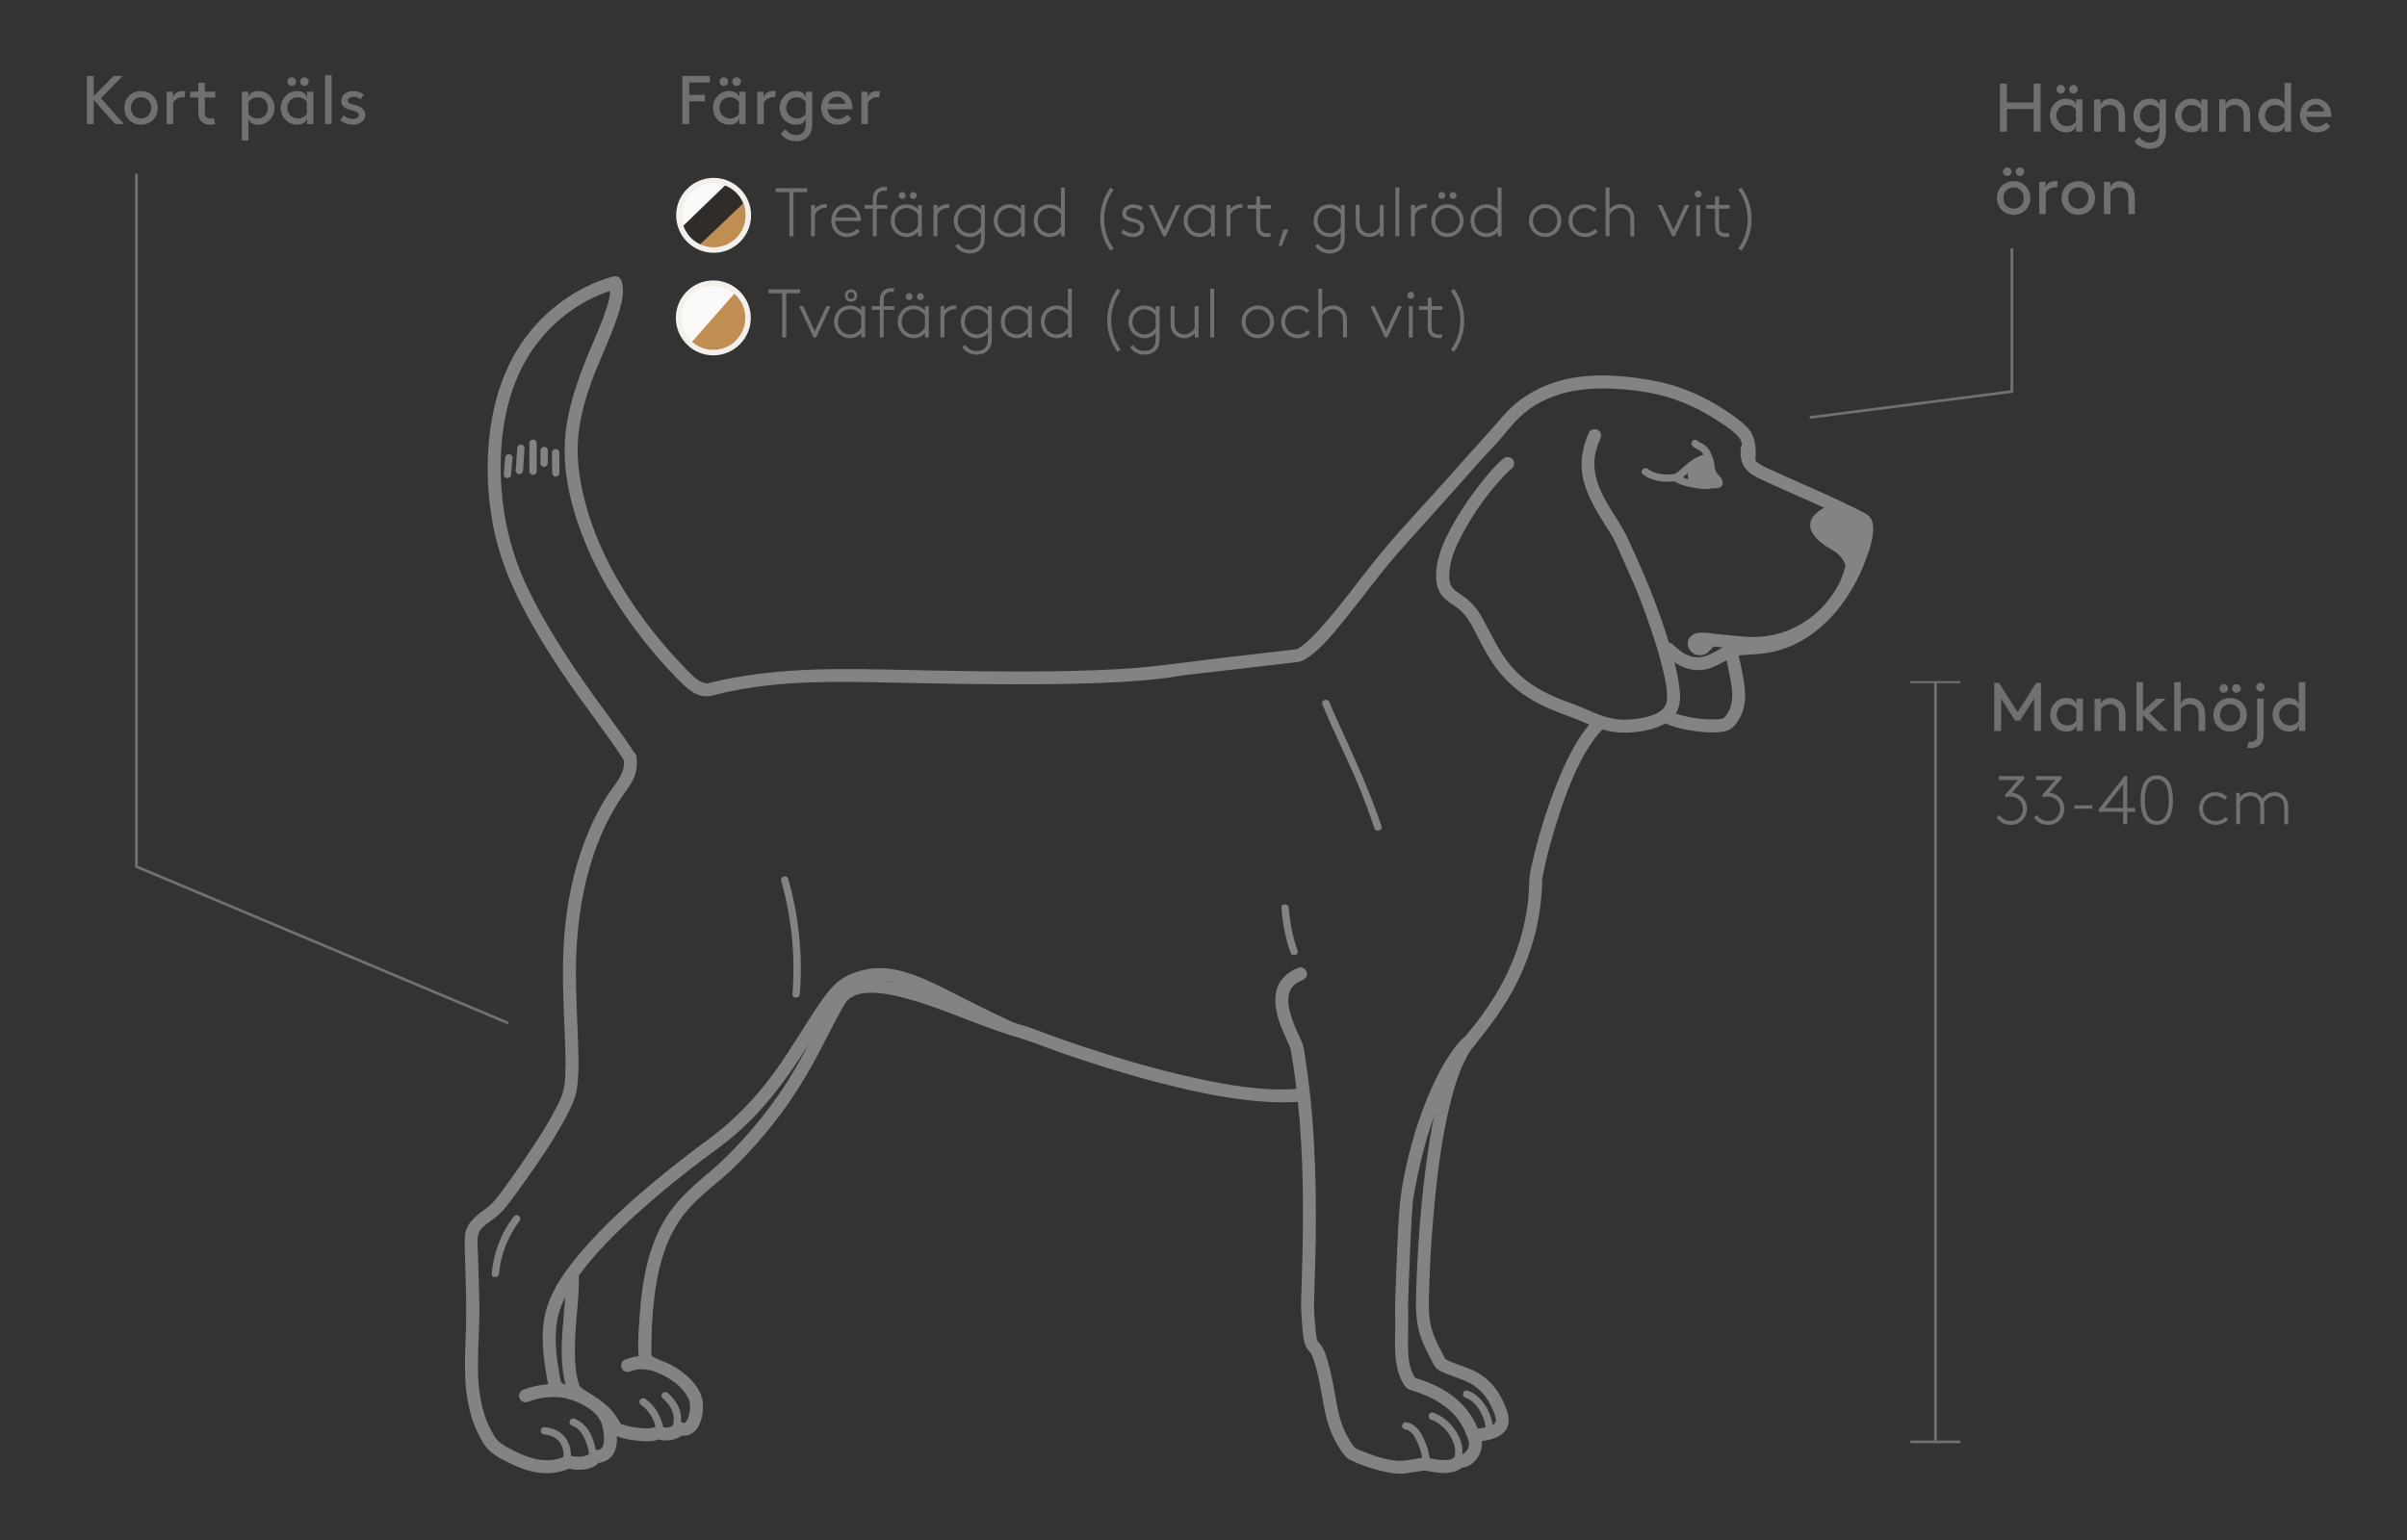 <?xml version="1.0" encoding="UTF-8"?>
<svg id="Layer_1" xmlns="http://www.w3.org/2000/svg" version="1.1" viewBox="0 0 1240.92 794.24">
  <rect x="0" y="0" width="1240.92" height="794.24" fill="#333333" stroke="none"/>
  <!-- Generator: Adobe Illustrator 29.5.1, SVG Export Plug-In . SVG Version: 2.1.0 Build 141)  -->
  <defs>
    <style>
      .st0 {
        fill: #302c29;
      }

      .st1 {
        fill: #c08d52;
      }

      .st2 {
        fill: #838383;
      }

      .st3 {
        fill: #707071;
      }

      .st4 {
        fill: #fbf9f7;
      }

      .st5 {
        fill: #f3efeb;
      }
    </style>
  </defs>
  <polygon class="st3" points="261.73 528.27 69.65 447.39 69.65 89.55 71.07 89.55 71.07 446.45 262.28 526.97 261.73 528.27"/>
  <polygon class="st3" points="933.12 215.99 932.94 214.59 1036.51 201.29 1036.51 127.99 1037.93 127.99 1037.93 202.53 933.12 215.99"/>
  <g>
    <rect class="st3" x="997.12" y="351.78" width="1.42" height="391.32"/>
    <rect class="st3" x="984.93" y="351.25" width="25.79" height="1.06"/>
    <rect class="st3" x="984.93" y="742.9" width="25.79" height="1.37"/>
  </g>
  <g>
    <path class="st3" d="M1031.03,420.4c1.13,1.81,3.15,2.98,5.74,2.98,3.72,0,6.13-2.94,6.13-6.31,0-3.61-2.83-6.31-6.59-6.31-1.35,0-2.2.25-2.52.35v-1.31l6.55-7.55h-9.85v-2.02h13.11v1.31l-6.31,7.3c4.46.32,7.72,3.86,7.72,8.22s-3.37,8.33-8.26,8.33c-3.26,0-5.95-1.45-7.44-3.9l1.7-1.1Z"/>
    <path class="st3" d="M1050.27,420.4c1.13,1.81,3.15,2.98,5.74,2.98,3.72,0,6.13-2.94,6.13-6.31,0-3.61-2.83-6.31-6.59-6.31-1.35,0-2.2.25-2.52.35v-1.31l6.55-7.55h-9.85v-2.02h13.11v1.31l-6.31,7.3c4.46.32,7.72,3.86,7.72,8.22s-3.37,8.33-8.26,8.33c-3.26,0-5.95-1.45-7.44-3.9l1.7-1.1Z"/>
    <path class="st3" d="M1078.62,415.33v1.74h-9.21v-1.74h9.21Z"/>
    <path class="st3" d="M1094.56,418.66h-12.58v-1.31l13.29-17.11h1.42v16.4h4.07v2.02h-4.07v6.38h-2.13v-6.38ZM1094.56,416.64v-12.15l-9.42,12.15h9.42Z"/>
    <path class="st3" d="M1111.92,399.88c6.09,0,8.33,5.42,8.33,12.75s-2.23,12.76-8.33,12.76-8.33-5.42-8.33-12.76,2.23-12.75,8.33-12.75ZM1111.92,423.37c4.61,0,6.2-4.61,6.2-10.74s-1.59-10.74-6.2-10.74-6.2,4.61-6.2,10.74,1.59,10.74,6.2,10.74Z"/>
    <path class="st3" d="M1148.77,422.59c-1.59,1.77-3.9,2.8-6.38,2.8-4.5,0-8.68-3.26-8.68-8.43,0-4.54,3.51-8.43,8.36-8.43,2.69,0,4.71,1.06,6.16,2.52l-1.28,1.45c-1.2-1.17-2.83-2.06-4.89-2.06-3.4,0-6.34,2.83-6.34,6.52s2.83,6.52,6.63,6.52c1.88,0,3.58-.78,4.96-2.23l1.45,1.35Z"/>
    <path class="st3" d="M1154.8,411.08c1.17-1.52,3.22-2.55,5.46-2.55,2.69,0,4.92,1.35,6.06,3.44,1.13-1.63,3.12-3.44,6.34-3.44,2.66,0,4.89,1.35,6.06,3.4.6,1.1.96,2.41.96,4.57v8.54h-2.02v-8.29c0-2.27-.35-3.33-.92-4.18-.85-1.28-2.3-2.13-4.07-2.13-2.59,0-4.57,1.81-5.56,3.76.11.64.18,1.42.18,2.3v8.54h-2.02v-8.29c0-2.27-.35-3.33-.92-4.18-.85-1.28-2.3-2.13-4.07-2.13-2.2,0-4.32,1.35-5.39,3.37v11.23h-2.02v-16.16h1.95v2.2Z"/>
  </g>
  <g>
    <path class="st3" d="M416.17,97.06v2.02h-7.09v22.78h-2.13v-22.78h-7.09v-2.02h16.3Z"/>
    <path class="st3" d="M426.16,107.3c-.21-.04-.85-.04-.96-.04-2.2,0-4.22,1.49-5.07,3.58v11.02h-2.02v-16.16h2.02v2.13c.74-1.13,2.59-2.48,5.1-2.48.28,0,.99.04,1.2.07l-.28,1.88Z"/>
    <path class="st3" d="M443.27,119.24c-1.2,1.52-3.51,2.98-6.59,2.98-4.54,0-8.11-3.4-8.11-8.43,0-4.64,3.15-8.43,7.72-8.43,4.32,0,7.51,3.4,7.51,7.9,0,.14,0,.39-.04.71h-13.18c.14,3.44,2.37,6.34,6.09,6.34,2.13,0,3.9-.85,5.17-2.41l1.42,1.35ZM430.7,112.12h11.02c-.43-2.83-2.62-4.85-5.42-4.85s-5,2.06-5.6,4.85Z"/>
    <path class="st3" d="M457.06,98.41c-.39-.11-.78-.14-1.2-.14-1.31,0-2.44.5-3.15,1.52-.46.67-.74,1.45-.74,3.37v2.55h5.49v1.91h-5.49v14.24h-2.02v-14.24h-4.18v-1.91h4.18v-2.44c0-2.48.5-3.9,1.35-4.93,1.1-1.31,2.76-1.98,4.61-1.98.53,0,1.06.07,1.56.18l-.39,1.88Z"/>
    <path class="st3" d="M473.29,121.87v-2.37c-1.2,1.63-3.3,2.73-5.81,2.73-1.52,0-3.22-.39-4.82-1.52-2.13-1.49-3.44-4-3.44-6.91,0-2.69,1.17-5.07,3.01-6.63,1.35-1.1,3.19-1.81,5.14-1.81,2.34,0,4.46.96,5.92,2.59v-2.23h1.95v16.16h-1.95ZM473.21,110.53c-.71-1.2-2.83-3.26-5.81-3.26-1.35,0-2.76.46-3.9,1.38-1.42,1.17-2.27,3.05-2.27,5.14,0,2.23.99,4.22,2.55,5.31,1.03.71,2.27,1.2,3.65,1.2,2.37,0,4.5-1.35,5.78-3.54v-6.24ZM465.07,99.01c.99,0,1.81.81,1.81,1.81s-.81,1.77-1.81,1.77-1.77-.78-1.77-1.77.78-1.81,1.77-1.81ZM470.84,99.01c.99,0,1.81.81,1.81,1.81s-.81,1.77-1.81,1.77-1.77-.78-1.77-1.77.78-1.81,1.77-1.81Z"/>
    <path class="st3" d="M489.3,107.3c-.21-.04-.85-.04-.96-.04-2.2,0-4.22,1.49-5.07,3.58v11.02h-2.02v-16.16h2.02v2.13c.74-1.13,2.59-2.48,5.1-2.48.28,0,.99.04,1.2.07l-.28,1.88Z"/>
    <path class="st3" d="M506.84,127c-1.17,2.2-3.47,3.72-7.02,3.72-3.08,0-5.7-1.42-7.33-3.86l1.59-1.17c1.2,1.91,3.19,3.12,5.78,3.12,2.73,0,4.39-1.17,5.21-2.76.5-.99.64-2.16.64-4.18v-2.3c-1.2,1.56-3.22,2.66-5.74,2.66-1.52,0-3.22-.39-4.82-1.52-2.13-1.49-3.44-4-3.44-6.91,0-2.69,1.17-5.07,3.01-6.63,1.35-1.1,3.19-1.81,5.14-1.81,2.34,0,4.46.96,5.92,2.59v-2.23h1.95v16.09c0,2.37-.21,3.93-.89,5.21ZM505.71,110.53c-.71-1.2-2.83-3.26-5.81-3.26-1.35,0-2.76.46-3.9,1.38-1.42,1.17-2.27,3.05-2.27,5.14,0,2.23.99,4.22,2.55,5.31,1.03.71,2.27,1.2,3.65,1.2,2.37,0,4.5-1.35,5.78-3.54v-6.24Z"/>
    <path class="st3" d="M526.4,121.87v-2.37c-1.2,1.63-3.3,2.73-5.81,2.73-1.52,0-3.22-.39-4.82-1.52-2.13-1.49-3.44-4-3.44-6.91,0-2.69,1.17-5.07,3.01-6.63,1.35-1.1,3.19-1.81,5.14-1.81,2.34,0,4.46.96,5.92,2.59v-2.23h1.95v16.16h-1.95ZM526.33,110.53c-.71-1.2-2.83-3.26-5.81-3.26-1.35,0-2.76.46-3.9,1.38-1.42,1.17-2.27,3.05-2.27,5.14,0,2.23.99,4.22,2.55,5.31,1.03.71,2.27,1.2,3.65,1.2,2.37,0,4.5-1.35,5.78-3.54v-6.24Z"/>
    <path class="st3" d="M536.39,120.7c-2.13-1.49-3.44-4-3.44-6.91,0-2.69,1.17-5.07,3.01-6.63,1.35-1.1,3.19-1.81,5.14-1.81,2.23,0,4.32.89,5.85,2.52v-11.16h2.02v25.16h-1.95v-2.37c-1.2,1.63-3.3,2.73-5.81,2.73-1.52,0-3.22-.39-4.82-1.52ZM546.95,110.53c-.71-1.2-2.83-3.26-5.81-3.26-1.35,0-2.76.46-3.9,1.38-1.42,1.17-2.27,3.05-2.27,5.14,0,2.23.99,4.22,2.55,5.31,1.03.71,2.27,1.2,3.65,1.2,2.37,0,4.5-1.35,5.78-3.54v-6.24Z"/>
    <path class="st3" d="M574.13,128.14l-1.63,1.17c-3.33-4.57-5.28-10.2-5.28-16.3s1.95-11.73,5.28-16.3l1.63,1.17c-3.08,4.25-4.89,9.46-4.89,15.13s1.81,10.88,4.89,15.13Z"/>
    <path class="st3" d="M579.26,118.36c1.38,1.17,3.08,1.95,4.89,1.95,2.02,0,3.72-1.13,3.72-2.83,0-4.15-9.32-1.88-9.32-7.4,0-2.94,2.76-4.71,5.49-4.71,2.2,0,4,.74,5.21,1.56l-1.06,1.67c-1.38-.89-2.37-1.31-4.04-1.31s-3.58.89-3.58,2.76c0,3.58,9.32,1.67,9.32,7.33,0,3.01-2.55,4.85-5.6,4.85-2.69,0-4.85-.99-6.27-2.3l1.24-1.56Z"/>
    <path class="st3" d="M599.71,121.87l-7.51-16.16h2.2l5.95,12.9,5.95-12.9h2.2l-7.48,16.16h-1.31Z"/>
    <path class="st3" d="M624.33,121.87v-2.37c-1.2,1.63-3.3,2.73-5.81,2.73-1.52,0-3.22-.39-4.82-1.52-2.13-1.49-3.44-4-3.44-6.91,0-2.69,1.17-5.07,3.01-6.63,1.35-1.1,3.19-1.81,5.14-1.81,2.34,0,4.46.96,5.92,2.59v-2.23h1.95v16.16h-1.95ZM624.26,110.53c-.71-1.2-2.83-3.26-5.81-3.26-1.35,0-2.76.46-3.9,1.38-1.42,1.17-2.27,3.05-2.27,5.14,0,2.23.99,4.22,2.55,5.31,1.03.71,2.27,1.2,3.65,1.2,2.37,0,4.5-1.35,5.78-3.54v-6.24Z"/>
    <path class="st3" d="M640.35,107.3c-.21-.04-.85-.04-.96-.04-2.2,0-4.22,1.49-5.07,3.58v11.02h-2.02v-16.16h2.02v2.13c.74-1.13,2.59-2.48,5.1-2.48.28,0,.99.04,1.2.07l-.28,1.88Z"/>
    <path class="st3" d="M655.16,107.62h-5.49v8.86c0,1.45.28,2.16.71,2.69.57.71,1.49,1.13,2.69,1.13.46,0,1.13-.04,1.74-.21l.35,1.84c-.53.18-1.45.28-2.09.28-1.49,0-3.22-.46-4.32-1.84-.71-.89-1.1-2.05-1.1-3.97v-8.79h-4.54v-1.91h4.54v-4.39h2.02v4.39h5.49v1.91Z"/>
    <path class="st3" d="M661.61,118.32h2.66l-3.4,8.5h-1.77l2.52-8.5Z"/>
    <path class="st3" d="M692.4,127c-1.17,2.2-3.47,3.72-7.02,3.72-3.08,0-5.7-1.42-7.33-3.86l1.59-1.17c1.2,1.91,3.19,3.12,5.78,3.12,2.73,0,4.39-1.17,5.21-2.76.5-.99.64-2.16.64-4.18v-2.3c-1.2,1.56-3.22,2.66-5.74,2.66-1.52,0-3.22-.39-4.82-1.52-2.13-1.49-3.44-4-3.44-6.91,0-2.69,1.17-5.07,3.01-6.63,1.35-1.1,3.19-1.81,5.14-1.81,2.34,0,4.46.96,5.92,2.59v-2.23h1.95v16.09c0,2.37-.21,3.93-.89,5.21ZM691.26,110.53c-.71-1.2-2.83-3.26-5.81-3.26-1.35,0-2.76.46-3.9,1.38-1.42,1.17-2.27,3.05-2.27,5.14,0,2.23.99,4.22,2.55,5.31,1.03.71,2.27,1.2,3.65,1.2,2.37,0,4.5-1.35,5.78-3.54v-6.24Z"/>
    <path class="st3" d="M711.42,119.67c-1.13,1.49-3.22,2.55-5.46,2.55-2.66,0-4.89-1.28-6.06-3.33-.6-1.1-.96-2.41-.96-4.57v-8.61h2.02v8.29c0,2.27.35,3.33.92,4.18.85,1.28,2.3,2.13,4.07,2.13,2.2,0,4.32-1.35,5.39-3.37v-11.23h2.02v16.16h-1.95v-2.2Z"/>
    <path class="st3" d="M719.4,96.71h2.02v25.16h-2.02v-25.16Z"/>
    <path class="st3" d="M735.48,107.3c-.21-.04-.85-.04-.96-.04-2.2,0-4.22,1.49-5.07,3.58v11.02h-2.02v-16.16h2.02v2.13c.74-1.13,2.59-2.48,5.1-2.48.28,0,.99.04,1.2.07l-.28,1.88Z"/>
    <path class="st3" d="M746.22,122.22c-4.82,0-8.33-3.79-8.33-8.43s3.51-8.43,8.33-8.43,8.33,3.79,8.33,8.43-3.51,8.43-8.33,8.43ZM746.22,107.27c-3.65,0-6.31,2.91-6.31,6.52s2.66,6.52,6.31,6.52,6.31-2.91,6.31-6.52-2.66-6.52-6.31-6.52ZM743.31,99.01c.99,0,1.81.81,1.81,1.81s-.81,1.77-1.81,1.77-1.77-.78-1.77-1.77.78-1.81,1.77-1.81ZM749.09,99.01c.99,0,1.81.81,1.81,1.81s-.81,1.77-1.81,1.77-1.77-.78-1.77-1.77.78-1.81,1.77-1.81Z"/>
    <path class="st3" d="M761.53,120.7c-2.13-1.49-3.44-4-3.44-6.91,0-2.69,1.17-5.07,3.01-6.63,1.35-1.1,3.19-1.81,5.14-1.81,2.23,0,4.32.89,5.85,2.52v-11.16h2.02v25.16h-1.95v-2.37c-1.2,1.63-3.3,2.73-5.81,2.73-1.52,0-3.22-.39-4.82-1.52ZM772.08,110.53c-.71-1.2-2.83-3.26-5.81-3.26-1.35,0-2.76.46-3.9,1.38-1.42,1.17-2.27,3.05-2.27,5.14,0,2.23.99,4.22,2.55,5.31,1.03.71,2.27,1.2,3.65,1.2,2.37,0,4.5-1.35,5.78-3.54v-6.24Z"/>
    <path class="st3" d="M796.6,122.22c-4.82,0-8.33-3.79-8.33-8.43s3.51-8.43,8.33-8.43,8.33,3.79,8.33,8.43-3.51,8.43-8.33,8.43ZM796.6,107.27c-3.65,0-6.31,2.91-6.31,6.52s2.66,6.52,6.31,6.52,6.31-2.91,6.31-6.52-2.66-6.52-6.31-6.52Z"/>
    <path class="st3" d="M823.71,119.42c-1.59,1.77-3.9,2.8-6.38,2.8-4.5,0-8.68-3.26-8.68-8.43,0-4.54,3.51-8.43,8.36-8.43,2.69,0,4.71,1.06,6.16,2.52l-1.28,1.45c-1.2-1.17-2.83-2.06-4.89-2.06-3.4,0-6.34,2.83-6.34,6.52s2.83,6.52,6.63,6.52c1.88,0,3.58-.78,4.96-2.23l1.45,1.35Z"/>
    <path class="st3" d="M829.8,107.87c1.28-1.7,3.47-2.52,5.63-2.52,2.34,0,4.43.96,5.74,2.73.89,1.17,1.38,2.52,1.38,5.17v8.61h-2.02v-8.47c0-2.13-.35-3.15-.92-3.97-.92-1.35-2.44-2.16-4.22-2.16-2.34,0-4.36,1.24-5.6,3.37v11.23h-2.02v-25.16h2.02v11.16Z"/>
    <path class="st3" d="M862.12,121.87l-7.51-16.16h2.2l5.95,12.9,5.95-12.9h2.2l-7.48,16.16h-1.31Z"/>
    <path class="st3" d="M875.44,98.3c.99,0,1.81.81,1.81,1.81s-.81,1.77-1.81,1.77-1.77-.78-1.77-1.77.78-1.81,1.77-1.81ZM874.45,105.71h2.02v16.16h-2.02v-16.16Z"/>
    <path class="st3" d="M891.7,107.62h-5.49v8.86c0,1.45.28,2.16.71,2.69.57.71,1.49,1.13,2.69,1.13.46,0,1.13-.04,1.74-.21l.35,1.84c-.53.18-1.45.28-2.09.28-1.49,0-3.22-.46-4.32-1.84-.71-.89-1.1-2.05-1.1-3.97v-8.79h-4.54v-1.91h4.54v-4.39h2.02v4.39h5.49v1.91Z"/>
    <path class="st3" d="M896.13,97.88l1.63-1.17c3.33,4.57,5.28,10.2,5.28,16.3s-1.95,11.73-5.28,16.3l-1.63-1.17c3.08-4.25,4.89-9.46,4.89-15.13s-1.81-10.88-4.89-15.13Z"/>
  </g>
  <g>
    <path class="st3" d="M412.45,149.24v2.02h-7.09v22.78h-2.13v-22.78h-7.09v-2.02h16.3Z"/>
    <path class="st3" d="M419.43,174.05l-7.51-16.16h2.2l5.95,12.9,5.95-12.9h2.2l-7.48,16.16h-1.31Z"/>
    <path class="st3" d="M444.05,174.05v-2.37c-1.2,1.63-3.3,2.73-5.81,2.73-1.52,0-3.22-.39-4.82-1.52-2.13-1.49-3.44-4-3.44-6.91,0-2.69,1.17-5.07,3.01-6.63,1.35-1.1,3.19-1.81,5.14-1.81,2.34,0,4.46.96,5.92,2.59v-2.23h1.95v16.16h-1.95ZM443.98,162.71c-.71-1.2-2.83-3.26-5.81-3.26-1.35,0-2.76.46-3.9,1.38-1.42,1.17-2.27,3.05-2.27,5.14,0,2.23.99,4.22,2.55,5.31,1.03.71,2.27,1.2,3.65,1.2,2.37,0,4.5-1.35,5.78-3.54v-6.24ZM438.74,149.24c1.77,0,3.19,1.42,3.19,3.19s-1.42,3.19-3.19,3.19-3.19-1.42-3.19-3.19,1.42-3.19,3.19-3.19ZM438.74,154.21c.99,0,1.77-.78,1.77-1.77s-.78-1.77-1.77-1.77-1.77.78-1.77,1.77.78,1.77,1.77,1.77Z"/>
    <path class="st3" d="M460.67,150.59c-.39-.11-.78-.14-1.2-.14-1.31,0-2.44.5-3.15,1.52-.46.67-.74,1.45-.74,3.37v2.55h5.49v1.91h-5.49v14.24h-2.02v-14.24h-4.18v-1.91h4.18v-2.44c0-2.48.5-3.9,1.35-4.92,1.1-1.31,2.76-1.98,4.61-1.98.53,0,1.06.07,1.56.18l-.39,1.88Z"/>
    <path class="st3" d="M476.9,174.05v-2.37c-1.2,1.63-3.3,2.73-5.81,2.73-1.52,0-3.22-.39-4.82-1.52-2.13-1.49-3.44-4-3.44-6.91,0-2.69,1.17-5.07,3.01-6.63,1.35-1.1,3.19-1.81,5.14-1.81,2.34,0,4.46.96,5.92,2.59v-2.23h1.95v16.16h-1.95ZM476.83,162.71c-.71-1.2-2.83-3.26-5.81-3.26-1.35,0-2.76.46-3.9,1.38-1.42,1.17-2.27,3.05-2.27,5.14,0,2.23.99,4.22,2.55,5.31,1.03.71,2.27,1.2,3.65,1.2,2.37,0,4.5-1.35,5.78-3.54v-6.24ZM468.68,151.19c.99,0,1.81.81,1.81,1.81s-.81,1.77-1.81,1.77-1.77-.78-1.77-1.77.78-1.81,1.77-1.81ZM474.45,151.19c.99,0,1.81.81,1.81,1.81s-.81,1.77-1.81,1.77-1.77-.78-1.77-1.77.78-1.81,1.77-1.81Z"/>
    <path class="st3" d="M492.91,159.48c-.21-.04-.85-.04-.96-.04-2.2,0-4.22,1.49-5.07,3.58v11.02h-2.02v-16.16h2.02v2.13c.74-1.13,2.59-2.48,5.1-2.48.28,0,.99.04,1.2.07l-.28,1.88Z"/>
    <path class="st3" d="M510.45,179.18c-1.17,2.2-3.47,3.72-7.02,3.72-3.08,0-5.7-1.42-7.33-3.86l1.59-1.17c1.2,1.91,3.19,3.12,5.78,3.12,2.73,0,4.39-1.17,5.21-2.76.5-.99.64-2.16.64-4.18v-2.3c-1.2,1.56-3.22,2.66-5.74,2.66-1.52,0-3.22-.39-4.82-1.52-2.13-1.49-3.44-4-3.44-6.91,0-2.69,1.17-5.07,3.01-6.63,1.35-1.1,3.19-1.81,5.14-1.81,2.34,0,4.46.96,5.92,2.59v-2.23h1.95v16.09c0,2.37-.21,3.93-.89,5.21ZM509.32,162.71c-.71-1.2-2.83-3.26-5.81-3.26-1.35,0-2.76.46-3.9,1.38-1.42,1.17-2.27,3.05-2.27,5.14,0,2.23.99,4.22,2.55,5.31,1.03.71,2.27,1.2,3.65,1.2,2.37,0,4.5-1.35,5.78-3.54v-6.24Z"/>
    <path class="st3" d="M530.01,174.05v-2.37c-1.2,1.63-3.3,2.73-5.81,2.73-1.52,0-3.22-.39-4.82-1.52-2.13-1.49-3.44-4-3.44-6.91,0-2.69,1.17-5.07,3.01-6.63,1.35-1.1,3.19-1.81,5.14-1.81,2.34,0,4.46.96,5.92,2.59v-2.23h1.95v16.16h-1.95ZM529.94,162.71c-.71-1.2-2.83-3.26-5.81-3.26-1.35,0-2.76.46-3.9,1.38-1.42,1.17-2.27,3.05-2.27,5.14,0,2.23.99,4.22,2.55,5.31,1.03.71,2.27,1.2,3.65,1.2,2.37,0,4.5-1.35,5.78-3.54v-6.24Z"/>
    <path class="st3" d="M540,172.88c-2.13-1.49-3.44-4-3.44-6.91,0-2.69,1.17-5.07,3.01-6.63,1.35-1.1,3.19-1.81,5.14-1.81,2.23,0,4.32.89,5.85,2.52v-11.16h2.02v25.16h-1.95v-2.37c-1.2,1.63-3.3,2.73-5.81,2.73-1.52,0-3.22-.39-4.82-1.52ZM550.56,162.71c-.71-1.2-2.83-3.26-5.81-3.26-1.35,0-2.76.46-3.9,1.38-1.42,1.17-2.27,3.05-2.27,5.14,0,2.23.99,4.22,2.55,5.31,1.03.71,2.27,1.2,3.65,1.2,2.37,0,4.5-1.35,5.78-3.54v-6.24Z"/>
    <path class="st3" d="M577.74,180.32l-1.63,1.17c-3.33-4.57-5.28-10.2-5.28-16.3s1.95-11.73,5.28-16.3l1.63,1.17c-3.08,4.25-4.89,9.46-4.89,15.13s1.81,10.88,4.89,15.13Z"/>
    <path class="st3" d="M596.94,179.18c-1.17,2.2-3.47,3.72-7.02,3.72-3.08,0-5.7-1.42-7.33-3.86l1.59-1.17c1.2,1.91,3.19,3.12,5.78,3.12,2.73,0,4.39-1.17,5.21-2.76.5-.99.64-2.16.64-4.18v-2.3c-1.2,1.56-3.22,2.66-5.74,2.66-1.52,0-3.22-.39-4.82-1.52-2.13-1.49-3.44-4-3.44-6.91,0-2.69,1.17-5.07,3.01-6.63,1.35-1.1,3.19-1.81,5.14-1.81,2.34,0,4.46.96,5.92,2.59v-2.23h1.95v16.09c0,2.37-.21,3.93-.89,5.21ZM595.81,162.71c-.71-1.2-2.83-3.26-5.81-3.26-1.35,0-2.76.46-3.9,1.38-1.42,1.17-2.27,3.05-2.27,5.14,0,2.23.99,4.22,2.55,5.31,1.03.71,2.27,1.2,3.65,1.2,2.37,0,4.5-1.35,5.78-3.54v-6.24Z"/>
    <path class="st3" d="M615.97,171.85c-1.13,1.49-3.22,2.55-5.46,2.55-2.66,0-4.89-1.28-6.06-3.33-.6-1.1-.96-2.41-.96-4.57v-8.61h2.02v8.29c0,2.27.35,3.33.92,4.18.85,1.28,2.3,2.13,4.07,2.13,2.2,0,4.32-1.35,5.39-3.37v-11.23h2.02v16.16h-1.95v-2.2Z"/>
    <path class="st3" d="M623.94,148.89h2.02v25.16h-2.02v-25.16Z"/>
    <path class="st3" d="M648.46,174.4c-4.82,0-8.33-3.79-8.33-8.43s3.51-8.43,8.33-8.43,8.33,3.79,8.33,8.43-3.51,8.43-8.33,8.43ZM648.46,159.45c-3.65,0-6.31,2.91-6.31,6.52s2.66,6.52,6.31,6.52,6.31-2.91,6.31-6.52-2.66-6.52-6.31-6.52Z"/>
    <path class="st3" d="M675.57,171.6c-1.59,1.77-3.9,2.8-6.38,2.8-4.5,0-8.68-3.26-8.68-8.43,0-4.54,3.51-8.43,8.36-8.43,2.69,0,4.71,1.06,6.17,2.52l-1.28,1.45c-1.2-1.17-2.83-2.06-4.89-2.06-3.4,0-6.34,2.83-6.34,6.52s2.83,6.52,6.63,6.52c1.88,0,3.58-.78,4.96-2.23l1.45,1.35Z"/>
    <path class="st3" d="M681.66,160.05c1.28-1.7,3.47-2.52,5.63-2.52,2.34,0,4.43.96,5.74,2.73.89,1.17,1.38,2.52,1.38,5.17v8.61h-2.02v-8.47c0-2.13-.35-3.15-.92-3.97-.92-1.35-2.44-2.16-4.22-2.16-2.34,0-4.36,1.24-5.6,3.37v11.23h-2.02v-25.16h2.02v11.16Z"/>
    <path class="st3" d="M713.98,174.05l-7.51-16.16h2.2l5.95,12.9,5.95-12.9h2.2l-7.48,16.16h-1.31Z"/>
    <path class="st3" d="M727.3,150.49c.99,0,1.81.81,1.81,1.81s-.81,1.77-1.81,1.77-1.77-.78-1.77-1.77.78-1.81,1.77-1.81ZM726.31,157.89h2.02v16.16h-2.02v-16.16Z"/>
    <path class="st3" d="M743.56,159.8h-5.49v8.86c0,1.45.28,2.16.71,2.69.57.71,1.49,1.13,2.69,1.13.46,0,1.13-.04,1.74-.21l.35,1.84c-.53.18-1.45.28-2.09.28-1.49,0-3.22-.46-4.32-1.84-.71-.89-1.1-2.05-1.1-3.97v-8.79h-4.54v-1.91h4.54v-4.39h2.02v4.39h5.49v1.91Z"/>
    <path class="st3" d="M747.99,150.06l1.63-1.17c3.33,4.57,5.28,10.2,5.28,16.3s-1.95,11.73-5.28,16.3l-1.63-1.17c3.08-4.25,4.89-9.46,4.89-15.13s-1.81-10.88-4.89-15.13Z"/>
  </g>
  <g>
    <path class="st3" d="M1041.39,371.63h-2.48l-7.26-11.37v16.69h-3.54v-24.8h2.48l9.57,15.13,9.57-15.13h2.48v24.8h-3.54v-16.69l-7.26,11.37Z"/>
    <path class="st3" d="M1073.81,360.29v16.65h-3.26v-3.72c0,2.3-1.77,4.07-5.14,4.07-1.49,0-3.05-.43-4.18-1.1-2.52-1.49-4.25-4.25-4.25-7.58s1.77-6.13,4.29-7.62c1.13-.67,2.52-1.06,4.07-1.06,3.4,0,5.21,1.77,5.21,3.9v-3.54h3.26ZM1070.44,365.5c-1.03-1.35-2.73-2.37-4.75-2.37-3.22,0-5.35,2.59-5.35,5.49s2.3,5.49,5.53,5.49c1.7,0,3.44-.85,4.57-2.37v-6.24Z"/>
    <path class="st3" d="M1094.15,362.88c1.06,1.35,1.63,3.05,1.63,5.92v8.15h-3.37v-8.33c0-2.13-.39-3.12-.99-3.86-.78-.99-2.05-1.63-3.44-1.63-2.2,0-3.79,1.17-4.78,2.37v11.44h-3.37v-16.65h3.26v3.54c0-2.13,1.88-3.9,5-3.9,2.44,0,4.64,1.13,6.06,2.94Z"/>
    <path class="st3" d="M1117.57,376.95h-4.5l-8.26-8.15v8.15h-3.37v-25.16h3.37v14.88l6.94-6.38h4.75l-8.33,7.51,9.39,9.14Z"/>
    <path class="st3" d="M1135.25,362.88c1.06,1.35,1.63,3.05,1.63,5.92v8.15h-3.37v-8.33c0-2.13-.39-3.12-.99-3.86-.78-.99-2.06-1.63-3.44-1.63-2.2,0-3.79,1.17-4.78,2.37v11.44h-3.37v-25.16h3.37v11.94c0-2.13,1.88-3.79,4.89-3.79,2.44,0,4.64,1.13,6.06,2.94Z"/>
    <path class="st3" d="M1149.74,359.94c4.92,0,8.61,3.72,8.61,8.68s-3.68,8.68-8.61,8.68-8.61-3.72-8.61-8.68,3.68-8.68,8.61-8.68ZM1146.44,352.85c1.24,0,2.23.99,2.23,2.23s-.99,2.2-2.23,2.2-2.2-.96-2.2-2.2.96-2.23,2.2-2.23ZM1149.74,374.11c3.08,0,5.24-2.44,5.24-5.49s-2.16-5.49-5.24-5.49-5.24,2.44-5.24,5.49,2.16,5.49,5.24,5.49ZM1153,352.85c1.24,0,2.23.99,2.23,2.23s-.99,2.2-2.23,2.2-2.2-.96-2.2-2.2.96-2.23,2.2-2.23Z"/>
    <path class="st3" d="M1163.66,360.29h3.37v18.07c0,2.23-.32,3.61-1.06,4.68-1.2,1.74-3.19,2.76-5.46,2.76-.71,0-1.52-.11-1.98-.25l.71-3.08c.25.07.78.14,1.24.14.96,0,1.98-.43,2.55-1.17.46-.6.64-1.45.64-2.98v-18.18ZM1165.33,352.14c1.24,0,2.23.99,2.23,2.23s-.99,2.2-2.23,2.2-2.2-.96-2.2-2.2.96-2.23,2.2-2.23Z"/>
    <path class="st3" d="M1188.47,351.79v25.16h-3.26v-3.72c0,2.3-1.77,4.07-5.14,4.07-1.49,0-3.05-.43-4.18-1.1-2.52-1.49-4.25-4.25-4.25-7.58s1.77-6.13,4.29-7.62c1.13-.67,2.52-1.06,4.07-1.06,3.33,0,5.1,1.7,5.1,3.83v-11.98h3.37ZM1185.1,365.5c-1.03-1.35-2.73-2.37-4.75-2.37-3.22,0-5.35,2.59-5.35,5.49s2.3,5.49,5.53,5.49c1.7,0,3.44-.85,4.57-2.37v-6.24Z"/>
  </g>
  <g>
    <path class="st3" d="M363.47,48.91v3.37h-8.15v11.69h-3.54v-24.8h14.17v3.37h-10.63v6.38h8.15Z"/>
    <path class="st3" d="M384.38,47.31v16.65h-3.26v-3.72c0,2.3-1.77,4.07-5.14,4.07-1.49,0-3.05-.43-4.18-1.1-2.52-1.49-4.25-4.25-4.25-7.58s1.77-6.13,4.29-7.62c1.13-.67,2.52-1.06,4.07-1.06,3.4,0,5.21,1.77,5.21,3.9v-3.54h3.26ZM381.01,52.52c-1.03-1.35-2.73-2.37-4.75-2.37-3.22,0-5.35,2.59-5.35,5.49s2.3,5.49,5.53,5.49c1.7,0,3.44-.85,4.57-2.37v-6.24ZM373.18,39.87c1.24,0,2.23.99,2.23,2.23s-.99,2.2-2.23,2.2-2.2-.96-2.2-2.2.96-2.23,2.2-2.23ZM379.73,39.87c1.24,0,2.23.99,2.23,2.23s-.99,2.2-2.23,2.2-2.2-.96-2.2-2.2.96-2.23,2.2-2.23Z"/>
    <path class="st3" d="M399.97,47.06l-.39,3.22c-.39-.11-.78-.14-1.31-.14-1.74,0-3.58,1.2-4.5,2.8v11.02h-3.37v-16.65h3.26v3.54c0-2.13,1.88-3.9,5-3.9.35,0,.92.04,1.31.11Z"/>
    <path class="st3" d="M415.38,60.35c0,2.3-1.67,3.97-5.03,3.97-1.49,0-3.05-.43-4.18-1.1-2.52-1.49-4.25-4.25-4.25-7.58s1.77-6.13,4.29-7.62c1.13-.67,2.52-1.06,4.07-1.06,3.4,0,5.21,1.77,5.21,3.9v-3.54h3.26v15.94c0,2.48-.32,4.15-.99,5.46-1.35,2.59-3.9,4.11-7.19,4.11-4.32,0-7.05-2.2-8.11-3.86l2.48-2.3c1.2,1.59,2.76,2.98,5.49,2.98,1.81,0,3.22-.67,4.04-1.91.6-.92.92-2.2.92-4.29v-3.08ZM415.38,52.52c-1.03-1.35-2.73-2.37-4.75-2.37-3.22,0-5.35,2.59-5.35,5.49s2.3,5.49,5.53,5.49c1.7,0,3.44-.85,4.57-2.37v-6.24Z"/>
    <path class="st3" d="M426.61,56.35c.18,2.8,2.48,5.03,5.39,5.03,2.48,0,3.83-1.2,4.78-2.27l2.2,2.09c-1.24,1.59-3.61,3.12-7.02,3.12-4.85,0-8.61-3.69-8.61-8.68s3.4-8.68,8.11-8.68,8.01,3.76,8.01,8.68c0,.14,0,.39-.04.71h-12.83ZM426.9,53.51h9.07c-.5-2.13-2.41-3.61-4.39-3.61-2.16,0-4.11,1.45-4.68,3.61Z"/>
    <path class="st3" d="M453.65,47.06l-.39,3.22c-.39-.11-.78-.14-1.31-.14-1.74,0-3.58,1.2-4.5,2.8v11.02h-3.37v-16.65h3.26v3.54c0-2.13,1.88-3.9,5-3.9.35,0,.92.04,1.31.11Z"/>
  </g>
  <g>
    <path class="st3" d="M44.8,39.16h3.54v10.45l10.2-10.45h4.68l-11.2,11.52,11.9,13.29h-4.54l-11.05-12.4v12.4h-3.54v-24.8Z"/>
    <path class="st3" d="M72.72,46.96c4.92,0,8.61,3.72,8.61,8.68s-3.68,8.68-8.61,8.68-8.61-3.72-8.61-8.68,3.68-8.68,8.61-8.68ZM72.72,61.13c3.08,0,5.24-2.44,5.24-5.49s-2.16-5.49-5.24-5.49-5.24,2.44-5.24,5.49,2.16,5.49,5.24,5.49Z"/>
    <path class="st3" d="M95.5,47.06l-.39,3.22c-.39-.11-.78-.14-1.31-.14-1.74,0-3.58,1.2-4.5,2.8v11.02h-3.37v-16.65h3.26v3.54c0-2.13,1.88-3.9,5-3.9.35,0,.92.04,1.31.11Z"/>
    <path class="st3" d="M110.91,63.96c-.64.21-1.67.35-2.62.35-2.09,0-3.65-.74-4.71-1.95-.99-1.1-1.35-2.62-1.35-4.43v-7.62h-4.25v-3.01h4.25v-4.61h3.37v4.61h5.31v3.01h-5.31v7.79c0,.89.07,1.63.5,2.13.46.57,1.42.89,2.3.89.5,0,1.35-.07,1.84-.21l.67,3.05Z"/>
    <path class="st3" d="M124.73,47.31h3.26v3.54c0-2.13,1.81-3.9,5.21-3.9,1.56,0,2.94.39,4.07,1.06,2.52,1.49,4.29,4.29,4.29,7.62s-1.74,6.09-4.25,7.58c-1.13.67-2.69,1.1-4.18,1.1-3.37,0-5.03-1.67-5.03-3.97v12.12h-3.37v-25.16ZM128.1,58.76c1.13,1.52,2.87,2.37,4.57,2.37,3.22,0,5.53-2.52,5.53-5.49s-2.13-5.49-5.35-5.49c-2.02,0-3.72,1.03-4.75,2.37v6.24Z"/>
    <path class="st3" d="M161.58,47.31v16.65h-3.26v-3.72c0,2.3-1.77,4.07-5.14,4.07-1.49,0-3.05-.43-4.18-1.1-2.52-1.49-4.25-4.25-4.25-7.58s1.77-6.13,4.29-7.62c1.13-.67,2.52-1.06,4.07-1.06,3.4,0,5.21,1.77,5.21,3.9v-3.54h3.26ZM158.22,52.52c-1.03-1.35-2.73-2.37-4.75-2.37-3.22,0-5.35,2.59-5.35,5.49s2.3,5.49,5.53,5.49c1.7,0,3.44-.85,4.57-2.37v-6.24ZM150.39,39.87c1.24,0,2.23.99,2.23,2.23s-.99,2.2-2.23,2.2-2.2-.96-2.2-2.2.96-2.23,2.2-2.23ZM156.94,39.87c1.24,0,2.23.99,2.23,2.23s-.99,2.2-2.23,2.2-2.2-.96-2.2-2.2.96-2.23,2.2-2.23Z"/>
    <path class="st3" d="M167.61,38.81h3.37v25.16h-3.37v-25.16Z"/>
    <path class="st3" d="M177.14,59.54c1.56,1.2,3.26,1.84,4.92,1.84,1.45,0,2.91-.78,2.91-2.09,0-1.91-2.76-2.02-5.21-2.83-2.02-.67-3.83-1.95-3.83-4.29,0-3.58,3.19-5.21,6.16-5.21,2.44,0,4.22.78,5.53,1.84l-1.74,2.41c-1.03-.78-2.23-1.31-3.58-1.31-1.63,0-3.01.78-3.01,2.09,0,1.13,1.31,1.52,2.98,1.95,2.62.67,6.06,1.84,6.06,5.28,0,3.15-2.94,5.1-6.2,5.1-2.66,0-4.89-.81-6.73-2.3l1.74-2.48Z"/>
  </g>
  <g>
    <path class="st3" d="M1048.46,56.21h-13.82v11.69h-3.54v-24.8h3.54v9.74h13.82v-9.74h3.54v24.8h-3.54v-11.69Z"/>
    <path class="st3" d="M1073.62,51.25v16.65h-3.26v-3.72c0,2.3-1.77,4.07-5.14,4.07-1.49,0-3.05-.43-4.18-1.1-2.52-1.49-4.25-4.25-4.25-7.58s1.77-6.13,4.29-7.62c1.13-.67,2.52-1.06,4.07-1.06,3.4,0,5.21,1.77,5.21,3.9v-3.54h3.26ZM1070.25,56.46c-1.03-1.35-2.73-2.37-4.75-2.37-3.22,0-5.35,2.59-5.35,5.49s2.3,5.49,5.53,5.49c1.7,0,3.44-.85,4.57-2.37v-6.24ZM1062.42,43.81c1.24,0,2.23.99,2.23,2.23s-.99,2.2-2.23,2.2-2.2-.96-2.2-2.2.96-2.23,2.2-2.23ZM1068.98,43.81c1.24,0,2.23.99,2.23,2.23s-.99,2.2-2.23,2.2-2.2-.96-2.2-2.2.96-2.23,2.2-2.23Z"/>
    <path class="st3" d="M1093.96,53.84c1.06,1.35,1.63,3.05,1.63,5.92v8.15h-3.37v-8.33c0-2.13-.39-3.12-.99-3.86-.78-.99-2.06-1.63-3.44-1.63-2.2,0-3.79,1.17-4.78,2.37v11.44h-3.37v-16.65h3.26v3.54c0-2.13,1.88-3.9,5-3.9,2.44,0,4.64,1.13,6.06,2.94Z"/>
    <path class="st3" d="M1113.3,64.29c0,2.3-1.67,3.97-5.03,3.97-1.49,0-3.05-.43-4.18-1.1-2.52-1.49-4.25-4.25-4.25-7.58s1.77-6.13,4.29-7.62c1.13-.67,2.52-1.06,4.07-1.06,3.4,0,5.21,1.77,5.21,3.9v-3.54h3.26v15.94c0,2.48-.32,4.15-.99,5.46-1.35,2.59-3.9,4.11-7.19,4.11-4.32,0-7.05-2.2-8.11-3.86l2.48-2.3c1.2,1.59,2.76,2.98,5.49,2.98,1.81,0,3.22-.67,4.04-1.91.6-.92.92-2.2.92-4.29v-3.08ZM1113.3,56.46c-1.03-1.35-2.73-2.37-4.75-2.37-3.22,0-5.35,2.59-5.35,5.49s2.3,5.49,5.53,5.49c1.7,0,3.44-.85,4.57-2.37v-6.24Z"/>
    <path class="st3" d="M1138.11,51.25v16.65h-3.26v-3.72c0,2.3-1.77,4.07-5.14,4.07-1.49,0-3.05-.43-4.18-1.1-2.52-1.49-4.25-4.25-4.25-7.58s1.77-6.13,4.29-7.62c1.13-.67,2.52-1.06,4.07-1.06,3.4,0,5.21,1.77,5.21,3.9v-3.54h3.26ZM1134.74,56.46c-1.03-1.35-2.73-2.37-4.75-2.37-3.22,0-5.35,2.59-5.35,5.49s2.3,5.49,5.53,5.49c1.7,0,3.44-.85,4.57-2.37v-6.24Z"/>
    <path class="st3" d="M1158.44,53.84c1.06,1.35,1.63,3.05,1.63,5.92v8.15h-3.37v-8.33c0-2.13-.39-3.12-.99-3.86-.78-.99-2.05-1.63-3.44-1.63-2.2,0-3.79,1.17-4.78,2.37v11.44h-3.37v-16.65h3.26v3.54c0-2.13,1.88-3.9,5-3.9,2.44,0,4.64,1.13,6.06,2.94Z"/>
    <path class="st3" d="M1181.16,42.75v25.16h-3.26v-3.72c0,2.3-1.77,4.07-5.14,4.07-1.49,0-3.05-.43-4.18-1.1-2.52-1.49-4.25-4.25-4.25-7.58s1.77-6.13,4.29-7.62c1.13-.67,2.52-1.06,4.07-1.06,3.33,0,5.1,1.7,5.1,3.83v-11.98h3.37ZM1177.79,56.46c-1.03-1.35-2.73-2.37-4.75-2.37-3.22,0-5.35,2.59-5.35,5.49s2.3,5.49,5.53,5.49c1.7,0,3.44-.85,4.57-2.37v-6.24Z"/>
    <path class="st3" d="M1189.02,60.29c.18,2.8,2.48,5.03,5.39,5.03,2.48,0,3.83-1.2,4.78-2.27l2.2,2.09c-1.24,1.59-3.61,3.12-7.02,3.12-4.85,0-8.61-3.69-8.61-8.68s3.4-8.68,8.11-8.68,8.01,3.76,8.01,8.68c0,.14,0,.39-.04.71h-12.83ZM1189.31,57.45h9.07c-.5-2.13-2.41-3.61-4.39-3.61-2.16,0-4.11,1.45-4.68,3.61Z"/>
    <path class="st3" d="M1038.12,93.42c4.92,0,8.61,3.72,8.61,8.68s-3.68,8.68-8.61,8.68-8.61-3.72-8.61-8.68,3.68-8.68,8.61-8.68ZM1034.82,86.33c1.24,0,2.23.99,2.23,2.23s-.99,2.2-2.23,2.2-2.2-.96-2.2-2.2.96-2.23,2.2-2.23ZM1038.12,107.59c3.08,0,5.24-2.44,5.24-5.49s-2.16-5.49-5.24-5.49-5.24,2.44-5.24,5.49,2.16,5.49,5.24,5.49ZM1041.38,86.33c1.24,0,2.23.99,2.23,2.23s-.99,2.2-2.23,2.2-2.2-.96-2.2-2.2.96-2.23,2.2-2.23Z"/>
    <path class="st3" d="M1060.9,93.52l-.39,3.22c-.39-.11-.78-.14-1.31-.14-1.74,0-3.58,1.2-4.5,2.8v11.02h-3.37v-16.65h3.26v3.54c0-2.13,1.88-3.9,5-3.9.35,0,.92.04,1.31.11Z"/>
    <path class="st3" d="M1071.46,93.42c4.92,0,8.61,3.72,8.61,8.68s-3.68,8.68-8.61,8.68-8.61-3.72-8.61-8.68,3.68-8.68,8.61-8.68ZM1071.46,107.59c3.08,0,5.24-2.44,5.24-5.49s-2.16-5.49-5.24-5.49-5.24,2.44-5.24,5.49,2.16,5.49,5.24,5.49Z"/>
    <path class="st3" d="M1098.99,96.36c1.06,1.35,1.63,3.05,1.63,5.92v8.15h-3.37v-8.33c0-2.13-.39-3.12-.99-3.86-.78-.99-2.05-1.63-3.44-1.63-2.2,0-3.79,1.17-4.78,2.37v11.44h-3.37v-16.65h3.26v3.54c0-2.13,1.88-3.9,5-3.9,2.44,0,4.64,1.13,6.06,2.94Z"/>
  </g>
  <g>
    <path class="st2" d="M321.55,391.65c1.25,7.23-4.96,13.12-8.52,18.72-4.64,7.29-8.39,15.1-11.48,23.16-6.18,16.18-9.55,33.48-10.75,50.74-1.15,16.5-.33,33.03.36,49.54.27,6.47.55,12.95.31,19.42-.17,4.67-.45,8.3-2.21,12.74-.3.76-.1.27-.44,1.04-.24.55-.49,1.09-.75,1.63-.56,1.17-1.14,2.33-1.75,3.49-1.37,2.61-2.82,5.17-4.32,7.7-3.37,5.67-6.96,11.22-10.65,16.68-3.5,5.18-7.1,10.29-10.8,15.33-3.23,4.4-5.57,8.14-10.04,11.43-5.2,3.83-10.36,7.49-10.82,14.49-.3,4.55.01,9.18.15,13.73.37,12.36.77,24.64.28,37.01-.62,15.79-1.36,32.23,4.77,47.15,1.54,3.75,3.32,7.66,5.91,10.82,2.25,2.75,5.42,4.73,8.53,6.37,7.08,3.72,14.57,6.98,22.72,6.92,4.44-.03,8.67-1.09,12.67-2.98-.86.11-1.72.22-2.57.34,5.33,1.47,14.46,1.58,17.48-4.18-.96.55-1.92,1.1-2.88,1.65,3.79-.07,7.45-1.42,9.49-4.79,1.62-2.67,1.96-5.97,1.8-9.03-.27-4.88-1.29-9.75-4.21-13.75-4.62-6.33-11.99-9.98-19.36-12.15-1.25-.37-2.93-.69-3.93-1.16-1.53-.71-1.58-1.83-1.9-3.67-.85-4.81-1.65-9.62-1.97-14.5-.48-7.43-.07-15.04,2.66-22.03.39-1.01.8-1.91,1.41-3.17.67-1.38,1.4-2.73,2.16-4.06,1.58-2.74,3.33-5.39,5.17-7.96,8.55-11.89,19.17-22.31,29.98-32.13,10.43-9.46,21.45-18.46,32.58-26.92,5.25-3.99,10.67-7.77,15.77-11.94,6.63-5.42,12.72-11.48,18.31-17.96,9.86-11.43,18.05-24.08,26.05-36.85,3.07-4.9,6.11-9.83,9.55-14.48.13-.17.95-1.26.61-.82.37-.47.74-.94,1.12-1.4.71-.86,1.44-1.7,2.22-2.51.64-.67,1.31-1.32,2.01-1.92.18-.16.37-.31.55-.46.62-.52-.59.41.06-.04.36-.25.72-.51,1.1-.75,2.18-1.35,4.06-2.01,6.47-2.77,2.56-.81,5.03-1.29,7.08-1.43,5.3-.38,9.32.41,14.47,2.06,6.09,1.96,11.66,4.67,17.44,7.54,7.58,3.76,15.08,7.67,22.68,11.39,4.66,2.28,9.36,4.5,14.09,6.65,1.64.75,3.59.47,4.57-1.2.84-1.43.45-3.82-1.2-4.57-9.02-4.09-17.89-8.48-26.72-12.97-6.63-3.36-13.23-6.82-20.05-9.78-10.4-4.52-21.37-7.63-32.65-4.57-4.8,1.3-9.46,3.29-13.16,6.66-3.54,3.23-6.38,7.26-9.06,11.21-7.59,11.18-14.25,22.95-22.19,33.91-9.66,13.34-20.94,25.29-34.22,35.06-10.62,7.81-21.03,15.92-31.1,24.44-11.59,9.81-22.85,20.14-32.86,31.58-8.26,9.44-16.75,20.24-20.08,32.57-2.33,8.6-1.94,17.96-.76,26.7.32,2.39.7,4.76,1.11,7.13.4,2.33.6,4.82,1.99,6.81,2.38,3.43,6.46,3.94,10.13,5.13,3.73,1.21,7.43,2.84,10.57,5.23,2.1,1.6,3.55,3.23,4.7,5.23.27.48.52.97.75,1.47.37.79-.23-.66.05.14.08.23.17.45.24.68.3.9.5,1.82.66,2.75.38,2.16.76,5.49.22,7.49-.34,1.26-.46,1.7-1.2,2.34-.26.23-.55.41-1,.56-.74.25-1.43.3-2.2.31-1.14.02-2.34.61-2.88,1.65-.2.38,0,.24-.47.55-.5.33-.98.5-1.55.67-1.67.48-3.44.57-5.17.42-2.08-.18-3.55-.97-5.61-.05-1.94.87-4.04,1.49-6.16,1.76-7.92,1.02-15.35-2.26-22.19-5.85-2.9-1.52-5.91-3.28-7.69-6.13-2.13-3.43-3.85-7.1-5.12-10.93-2.49-7.51-3.34-15.36-3.48-23.24-.15-8.4.38-16.8.64-25.2.17-5.6.04-11.19-.12-16.79-.18-6.2-.42-12.41-.56-18.61-.08-3.79-1-9.03,1.5-12.17,1.71-2.14,4.35-3.72,6.57-5.39,2.45-1.85,4.56-3.79,6.44-6.22,3.48-4.48,6.83-9.06,10.11-13.69,7.57-10.67,15.02-21.61,21.1-33.21,2.19-4.18,4.34-8.54,5.17-13.23.99-5.64,1.03-11.42.94-17.13-.25-15.72-1.5-31.4-1.27-47.13.25-17.68,2.42-35.21,7.5-52.19,2.46-8.23,5.6-16.25,9.6-23.85,2.01-3.82,4.22-7.54,6.66-11.1,2.12-3.08,4.49-6.05,6.01-9.5,1.64-3.74,1.99-7.48,1.29-11.5-.31-1.78-2.49-2.78-4.11-2.33-1.88.52-2.64,2.33-2.33,4.11h0Z"/>
    <path class="st2" d="M291.74,656.8c.46,18.36-4.57,37-.67,55.24.7,3.27,1.6,6.34,4.22,8.57,2.52,2.15,5.47,3.74,8.22,5.56,3.04,2.01,6.02,4.32,8.19,7.29,1.17,1.6,1.74,3.81,3.09,5.23.92.97,2.15,1.5,3.37,1.99,3.66,1.44,7.71,2.06,11.6,2.42,3.63.33,7.98.48,11.22-1.46l-2.57.34c4.97,1.86,10.86.72,14.75-2.93l-3.25.86c4.35,1.65,8.51-.89,10.43-4.83,1.97-4.03,2.52-8.82,1.74-13.23-.89-5.05-4.74-9.61-8.53-12.83-2.38-2.02-4.96-3.78-7.72-5.23-2.83-1.48-6-2.3-8.77-3.86-.35-.2-.66-.4-.78-.5-.06-.05-.57-.53-.28-.26s-.2-.46-.03-.03c.1.26-.14-.53-.17-.73.09.57.01-.91.01-1.14-.01-3.49.06-6.98.19-10.46.23-6.23.67-12.46,1.45-18.65,1.12-8.91,3.04-17.83,6.32-26.21.61-1.57,1.12-2.75,1.96-4.49.75-1.55,1.56-3.08,2.43-4.57.81-1.4,1.68-2.76,2.6-4.09.39-.56.78-1.11,1.19-1.66.23-.31.46-.61.69-.91-.43.56.33-.41.44-.54,3.47-4.3,7.5-8.09,11.69-11.69,4.08-3.5,8.29-6.86,12.19-10.57,9.28-8.82,17.76-18.58,25.43-28.82,6.33-8.45,11.95-17.38,17.03-26.64,4.23-7.71,8.08-15.62,12.24-23.36.97-1.81,1.96-3.6,2.98-5.38.43-.75.86-1.5,1.34-2.22.07-.1.38-.51,0-.03.12-.15.24-.31.37-.45.26-.29.51-.57.79-.84s.56-.52.85-.76c.39-.33-.27.13.47-.33.66-.41,1.31-.79,2.01-1.13.5-.24-.28.08.42-.18.38-.14.76-.27,1.14-.39.8-.24,1.61-.44,2.42-.59.91-.17.67-.14,1.88-.24.93-.07,1.85-.11,2.78-.11,2.01,0,4.02.15,6.01.39,3.95.49,8.65,1.6,12.78,2.74,19.13,5.28,37.06,14.08,56.07,19.7,8.07,2.38,15.87,5.65,23.83,8.4,16.99,5.88,34.2,11.21,51.63,15.65,18.95,4.82,38.47,8.95,58.07,9.57,3.99.13,7.98.07,11.96-.24,1.8-.14,3.34-1.43,3.34-3.34,0-1.7-1.53-3.48-3.34-3.34-18.24,1.45-36.82-1.91-54.57-5.83-18.67-4.13-37.07-9.5-55.23-15.5-10.04-3.32-19.99-6.89-29.88-10.61-1.56-.59-3.2-.94-4.79-1.43-4.4-1.33-8.73-2.87-13.04-4.46-9.61-3.54-19.11-7.36-28.78-10.74-9.11-3.18-18.42-6.07-28.03-7.24-7.28-.89-15.43-.57-21.42,4.17-2.88,2.28-4.57,5.45-6.31,8.6-2.05,3.69-3.99,7.45-5.92,11.2-4.21,8.18-8.42,16.36-13.18,24.24-5.96,9.85-12.71,19.19-20.2,27.93-6.41,7.49-13.19,14.76-20.67,21.19-8.67,7.46-17.44,14.52-23.68,24.28-9.72,15.2-12.77,33.81-14.01,51.49-.45,6.44-.97,13.11-.6,19.56.13,2.29.8,4.35,2.53,5.93,2.2,2.01,5.17,2.74,7.84,3.88,5.21,2.23,10.42,5.57,13.73,10.27.73,1.04,1.4,2.15,1.92,3.31.33.74-.13-.41.04.13.05.15.11.3.14.45.07.32.28,1.21.28,1.22.23,1.5.11,3.89-.21,5.39-.2.93-.44,1.88-.82,2.75.15-.35-.29.54-.35.65-.25.44-.45.71-.42.68-.11.13-.71.85-.32.41-.08.09-.36.26-.49.31.61-.25.11-.06,0,0-.08.04-.69.22.03.04-.13.03-.51.03-.61,0,.6.17-.61-.23-.76-.29-1.11-.42-2.44.1-3.25.86-.48.45-.04.06-.05.07-.65.44-1.3.88-2.02,1.2-1.48.66-3.51.81-5.29.25-1.57-.49-2.43-.39-3.89.27.7-.31-.19.05-.38.1-.41.1-.83.2-1.25.27-.38.06-.05,0,.03,0-.24.03-.49.05-.73.06-.38.02-.77.04-1.15.05-.96.02-1.91-.01-2.87-.08-3.47-.23-6.99-.89-10.35-2.06-.27-.09-.78-.35-.22-.08-.23-.11-.47-.27-.71-.36-.63-.24.32.28.06.06.63.53.33.4,0-.33-1.02-2.19-2.42-4.19-3.99-6.02-2.75-3.21-6.24-5.72-9.78-7.99-1.49-.95-3-1.86-4.46-2.85-1.26-.85-1.53-.93-2.61-2.2-.25-.29.15.18.16.2-.03-.05-.23-.3-.24-.39-.06-.49.17.66-.08-.22-.32-1.1-.67-2.18-.93-3.3-.48-2.05-.78-4.12-.97-6.21-.45-5.03-.39-10.1-.16-15.13.49-10.92,2.16-21.87,1.89-32.82-.11-4.29-6.79-4.31-6.68,0h0Z"/>
    <path class="st2" d="M669.59,499c-5.55,2.13-10.16,6.02-11.56,12.02-1.2,5.13-.22,10.55,1.38,15.48,1.39,4.28,3.35,8.34,5.19,12.44.12.26.59,1.53.19.41.09.24.19.47.28.71.37,1.08.49,2.23.69,3.35.67,3.85,1.27,7.71,1.8,11.57,4.07,29.89,4.57,60.27,3.97,90.39-.17,8.7-.55,17.39-.75,26.08-.08,3.36.17,6.7.41,10.04.25,3.5.45,7.12,1.25,10.55.4,1.71,1.11,3.18,2.26,4.51.09.11.95,1.11.97,1.1-.08.04-.65-.94-.24-.29.08.13.17.25.25.37.24.37.45.76.65,1.15.11.22.21.45.32.68.41.84-.24-.68.06.14.26.7.53,1.4.76,2.11.67,2.02,1.21,4.08,1.71,6.14,1.82,7.45,2.71,15.09,4.48,22.54,1.02,4.29,2.59,8.48,4.6,12.41.91,1.77,1.92,3.48,3.05,5.11,1.34,1.94,2.68,3.91,4.86,4.96,5.16,2.5,10.87,4.39,16.43,5.73,3.17.76,6.49,1.38,9.77,1.31,1.71-.04,3.37-.38,5.05-.66,1.45-.24,2.8-.37,4.59-.64.85-.13,1.7-.29,2.55-.44-1.28.23-.18.12.25.14-1.04-.06.34.06.6.11.62.1,1.24.22,1.86.32,2.97.51,6.06,1.01,9.09.74,3.05-.28,6.15-1.19,8.19-3.62-.79.33-1.57.65-2.36.98,6.37.46,11.38-5.7,11.8-11.62.12-1.71-.17-3.51-.78-5.11.04.1-.86-2.22-.51-1.18.25.74.04.08-.02-.09-.28-.79-.58-1.58-.89-2.36-2.83-7.01-7.53-12.72-13.63-17.19-5.69-4.17-12.34-6.94-19.08-8.93-4.13-1.22-5.9,5.23-1.78,6.44,7.35,2.17,14.73,5.5,20.21,10.52,1.04.95,2.02,1.96,2.95,3.02.23.26.45.53.67.8.08.1.57.72.36.45s.25.34.32.44c.21.29.41.58.61.88,1.09,1.61,2,3.32,2.8,5.09.4.88-.19-.52.14.33.13.33.26.66.38.99.18.48.34.96.53,1.43.42,1.07.93,2.08,1.04,3.24.08.85-.04,1.63-.29,2.43s-.11.48-.59,1.25c-.29.46.17-.17-.2.26s-.78.9-1.23,1.28c-.52.43-1.14.86-1.83.97-.47.07-.95-.03-1.42.04-.93.13-1.5.56-2.14,1.18-.09.09-.68.65-.32.37-.3.24-.66.43-1.01.59s-.06.01,0,0c-.22.08-.44.15-.67.21-.34.09-.7.17-1.05.23.4-.07-.46.04-.58.05-.44.03-.89.04-1.33.04-.83,0-1.67-.05-2.5-.13-.96-.09-1.02-.1-1.9-.24-1.37-.21-2.73-.49-4.11-.69-1.66-.24-2.84-.17-4.51.13-3.12.55-6.93,1.35-10.03,1.3-6.9-.12-14.09-2.87-20.51-5.48-.27-.11-.54-.22-.81-.33-.59-.24.44.2-.25-.1-.71-.32-1.29-.6-1.8-1.19-1.51-1.74-2.71-3.91-3.8-5.93-2.32-4.33-3.89-9.02-4.81-13.84-1.53-7.95-2.71-15.98-4.9-23.79-.82-2.93-1.73-6.12-3.49-8.65-.49-.71-1.05-1.37-1.63-2-.08-.09-.16-.19-.25-.28-.45-.45.32.55.25.33s-.32-.59-.45-.77c-.28-.37.3.95.12.27-.06-.22-.15-.43-.21-.64-.15-.53-.26-1.06-.36-1.6-.06-.32-.11-.63-.16-.95-.03-.18-.05-.36-.08-.53-.08-.5.09.77,0-.09-.12-1.05-.23-2.1-.33-3.16-.37-4.21-.76-8.45-.67-12.68.21-10.42.69-20.84.84-31.27.26-17.15.06-34.31-.9-51.44-.53-9.4-1.29-18.8-2.38-28.15-.56-4.75-1.19-9.49-1.94-14.21-.47-2.98-.65-6.3-1.77-9.13-.8-2.03-1.77-3.98-2.67-5.97-.26-.57-.51-1.15-.76-1.72-.06-.14-.12-.28-.18-.41.02.05.19.45.04.09-.14-.34-.28-.67-.42-1.01-.55-1.36-1.06-2.74-1.5-4.13s-.83-2.77-1.13-4.18c-.14-.65-.26-1.3-.35-1.95-.06-.4,0,0,.01.08-.02-.16-.04-.32-.05-.49-.03-.43-.07-.86-.09-1.29-.03-.64-.03-1.27,0-1.91.02-.36.05-.73.09-1.09-.07.62.05-.29.09-.49.12-.6.3-1.18.48-1.77.2-.69-.06.01.17-.48.15-.32.32-.64.5-.95.16-.27.33-.53.5-.79.09-.13.18-.26.27-.38-.04.06-.27.34-.02.05.48-.54.98-1.06,1.54-1.52-.3.25.36-.26.46-.33.31-.21.62-.41.95-.59.7-.41,1.45-.77,2.15-1.04,1.68-.65,2.85-2.25,2.33-4.11-.44-1.61-2.42-2.98-4.11-2.33h0Z"/>
    <path class="st2" d="M755.14,534.77c-3.13,2.45-5.57,5.86-7.76,9.13-3.33,4.95-6.12,10.27-8.62,15.69-7.34,15.93-12.31,32.92-15.49,50.15-1.93,10.49-2.35,21.05-2.83,31.69-.46,10.11-.83,20.23-1.17,30.35-.15,4.53.11,9.07.03,13.62-.15,8.11-.64,16.97,2.46,24.64.71,1.76,1.55,3.41,2.7,4.92,1.09,1.43,2.88,2.19,4.57,1.2,1.41-.82,2.3-3.13,1.2-4.57-4.56-5.96-4.38-14.34-4.32-21.53.03-4.25.2-8.51.11-12.76-.03-1.44-.16-2.87-.11-4.31.3-9.06.63-18.13,1.02-27.19.24-5.65.5-11.29.83-16.93.13-2.26.27-4.53.45-6.79.06-.83.13-1.66.22-2.49.03-.34.07-.68.11-1.02.02-.15.04-.3.05-.45.05-.58-.16.99-.03.24,2.99-17.47,7.13-34.71,14.07-51.08,2.64-6.24,5.67-12.37,9.3-18.11.73-1.16,1.49-2.3,2.28-3.41.36-.51.73-1,1.1-1.5-.49.65.51-.64.7-.86,1.17-1.41,2.42-2.77,3.87-3.9s1.17-3.56,0-4.72c-1.4-1.4-3.3-1.12-4.72,0h0Z"/>
    <path class="st2" d="M822.65,370.38c-4.92,4.44-8.65,10.19-11.82,15.96-3.8,6.9-6.9,14.2-9.69,21.56-4.7,12.43-8.56,25.26-11.45,38.23-.34,1.55-.69,3.1-.94,4.66-.47,2.82-.34,5.69-.52,8.54-.64,10.13-2.68,20.14-5.95,29.75-2.75,8.07-6.41,15.8-10.77,23.13-3.44,5.79-7.64,11.76-11.5,16.61-3.16,3.98-6.64,7.7-9.16,12.15-2.92,5.15-5.04,10.78-6.82,16.41-4.35,13.77-6.78,28.14-8.7,42.43-1.95,14.45-3.27,28.97-4.17,43.52-.56,9.11-1,18.23-1.16,27.36-.12,6.81.48,13.64,2.9,20.05,1.46,3.86,3.39,7.49,5.28,11.14.88,1.71,1.55,3.28,3.16,4.43,1.49,1.06,3.27,1.71,4.95,2.39,4.04,1.62,8.34,2.77,12.13,4.94s6.68,5.22,8.89,8.86c.88,1.46,1.65,2.98,2.34,4.55.16.37,0-.02-.03-.08.07.18.15.36.22.53.1.24.2.48.29.73.27.71.52,1.42.72,2.15.08.29.14.58.21.87.04.19.07.38.1.57,0-.04-.06-.59-.04-.2.01.27.03.53.03.8,0,.13-.01.26-.01.39,0,.78.11-.43,0-.02-.06.24-.13.47-.19.71-.09.35.1-.21.11-.23-.07.15-.14.29-.23.43-.16.27-.43.56-.07.15-.24.27-.5.53-.78.75.44-.36-.11.06-.3.16-.29.16-.57.33-.87.47-.34.16-1.19.45-1.92.65-2.23.61-4.51.86-6.81,1.01-4.27.28-4.3,6.97,0,6.68,6.91-.46,17.28-1.94,17.71-10.77.15-3.04-1.05-5.95-2.22-8.69-1.52-3.54-3.49-6.83-6-9.77-3.24-3.8-7.35-6.51-11.93-8.42-3.78-1.58-7.83-2.65-11.49-4.5-.35-.18-.68-.38-1.02-.56-.56-.3.21.28-.15-.1.57.59.07,0-.14-.4-.24-.48-.48-.96-.73-1.44-.91-1.77-1.85-3.53-2.74-5.31-1.8-3.62-3.21-7.37-3.99-11.35-.91-4.66-.81-9.42-.7-14.15.11-4.29.27-8.58.46-12.86.61-13.27,1.55-26.53,2.93-39.74,1.56-14.87,3.61-29.68,7.06-44.31,1.5-6.34,3.26-12.65,5.62-18.73.26-.66.52-1.32.79-1.97-.22.53.16-.38.23-.52.15-.33.29-.67.45-1,.56-1.23,1.15-2.44,1.79-3.63.59-1.1,1.22-2.19,1.9-3.24.31-.48.63-.95.96-1.41.17-.24.35-.48.53-.72-.4.53-.01.02.17-.2,8.68-10.54,16.77-21.37,22.79-33.69,4.13-8.46,7.4-17.35,9.54-26.52,1.22-5.24,2.07-10.57,2.61-15.93.28-2.8.46-5.6.54-8.41.02-.8.07-1.6.05-2.4-.02-.75-.07.35-.05.27.92-3.69,1.52-7.48,2.45-11.18,1.65-6.55,3.51-13.04,5.58-19.47,4.55-14.16,9.88-28.85,18.63-41.02,1.49-2.08,3.44-4.37,5.62-6.33,3.2-2.89-1.54-7.6-4.72-4.72h0Z"/>
    <path class="st2" d="M951.83,289.37c-2.27,14.89-13.31,27.65-26.58,34.2-6.26,3.09-13.23,4.75-20.21,4.92-4.43.11-8.84-.43-13.24-.85-2.4-.23-4.81-.48-7.21-.72s-4.99-.68-7.46-.69c-2.15-.01-4.33.58-5.77,2.25-1.9,2.21-1.58,5.44.42,7.46,1.89,1.92,4.84,2.58,7.29,1.4,1.85-.89,2.97-2.6,4.44-3.96,3.17-2.92-1.56-7.63-4.72-4.72-.28.26-2.77,2.58-2.73,2.75-.06-.27.84-.05.5-.14-.14-.04.11.22.14.32l-.37,1.31s-.05.05-.07.09c-.04-.03.95-.07.87-.07,4.42,0,8.96.85,13.36,1.28,7.67.75,15.09,1.44,22.75.17,13.44-2.22,25.86-9.73,34.34-20.35,5.31-6.65,9.4-14.38,10.7-22.87.27-1.78-.45-3.59-2.33-4.11-1.58-.43-3.84.54-4.11,2.33h0Z"/>
    <path class="st2" d="M897.39,231.49c-.22,3.42.19,7.02,2.27,9.85,2.61,3.56,6.72,5.15,10.59,6.96,7.69,3.6,15.49,6.94,23.25,10.41,6.42,2.87,12.79,5.85,19.07,9.02,1.23.62,2.45,1.24,3.67,1.86.66.34,2.05,1.46,2.81,1.5.36.02-.27-.34-.32-.35l.14.26c-.14-.33-.15-.31-.02.08.01.04.19,1.08.11.44.04.34.05.68.06,1.02.01.52,0,1.03-.03,1.55-.03.43.02,2.09-.01.48.03,1.58-.71,3.52-1.13,5.05-.62,2.27-1.36,4.5-2.2,6.7-1.48,3.88-3.28,7.64-5.27,11.28-3.99,7.3-8.78,14.08-14.92,19.73-5.52,5.08-12.06,9.11-19.24,11.34-5.33,1.66-10.34,1.86-15.86,2.31-2.71.22-5.81.19-8.41,1.04-2.24.73-4.39,2.26-6.46,3.38-1.45.79-3.39,1.84-4.62,2.35-3.31,1.38-6.52,1.71-10.1.41-3.3-1.2-5.95-3.53-8.47-5.87-3.15-2.92-7.88,1.79-4.72,4.72,5.85,5.43,12.53,9.59,20.84,8.35,3.27-.49,6.29-1.97,9.18-3.51,1.91-1.02,3.8-2.08,5.71-3.09l.56-.3c.78-.39.77-.4-.03-.04.15-.03.31-.1.46-.11.21-.02.44-.08.65-.11.91-.16-.14,0,.51-.07,5.53-.63,11.15-.6,16.64-1.58,7.58-1.35,14.89-4.54,21.18-8.95,14.51-10.15,24.68-26.46,30.1-43.13,1.06-3.26,2.03-6.68,2.28-10.12.23-3.09-.09-6.89-2.88-8.8-2.09-1.43-4.57-2.45-6.83-3.59-2.07-1.04-4.14-2.09-6.24-3.09-9.16-4.38-18.48-8.38-27.75-12.52-2.42-1.08-4.83-2.18-7.24-3.3-2.48-1.15-5.09-2.19-7.42-3.63-.72-.44-1.33-.91-1.91-1.55-.69-.76.16.35-.38-.49-.08-.13-.6-1.14-.46-.8-.67-1.67-.6-3.15-.48-5.08.12-1.8-1.62-3.34-3.34-3.34-1.91,0-3.22,1.53-3.34,3.34h0Z"/>
    <path class="st2" d="M774.92,236.62c-4.48,3.82-8.31,8.45-11.93,13.09-4.57,5.86-8.81,11.97-12.57,18.38-3.42,5.84-6.64,12.04-8.5,18.57-1.66,5.82-2.63,13.39.45,18.92,1.21,2.16,3.06,3.74,5.03,5.17.9.65,1.83,1.26,2.74,1.89,1.27.89,1.45,1,2.57,1.99,4.51,3.99,6.98,9.71,9.75,15,2.53,4.83,5.1,9.65,8.29,14.07,3.8,5.26,8.29,9.78,13.53,13.61,6.6,4.82,14.13,8.27,21.77,11.06,4.03,1.47,7.97,3.05,11.92,4.73,3.66,1.56,7.35,3.07,11.26,3.89,6.6,1.39,13.58.95,20.14-.48,5.96-1.3,12.63-4.11,15.36-9.98,2.07-4.45,1.45-9.54.76-14.24-.85-5.76-2.32-11.42-3.93-17.01-3.09-10.7-6.81-21.25-10.95-31.59-3.49-8.69-7.41-17.24-11.3-25.76-5.89-12.91-17.63-24.24-17.33-39.32.08-4.27,1.26-8.44,3.04-12.3.76-1.64.46-3.6-1.2-4.57-1.44-.84-3.81-.45-4.57,1.2-3.81,8.25-5.05,17.02-2.6,25.87,2.28,8.22,6.94,15.58,11.38,22.77,1.55,2.51,3.28,4.98,4.55,7.65.93,1.95,1.8,3.92,2.68,5.89,2.27,5.06,4.5,10.14,6.73,15.21.32.74.65,1.47.97,2.21.11.25.21.5.32.75.24.53-.34-.83-.11-.26.07.18.15.35.22.53.67,1.62,1.31,3.24,1.94,4.87,1.89,4.88,3.69,9.8,5.38,14.75,1.99,5.82,3.85,11.69,5.45,17.63.77,2.86,1.48,5.74,2.07,8.64.25,1.21.47,2.43.67,3.65.05.29.27,1.91.2,1.29.07.59.14,1.18.19,1.77.1,1.07.16,2.14.16,3.22,0,.4,0,.8-.03,1.2-.01.23-.03.45-.05.68-.06.96.13-.38-.01.17-.59,2.34-1.16,3.63-3.19,5.2-1.77,1.37-4.3,2.33-6.83,3.01-1.25.33-2.51.6-3.78.81-.29.05-1.95.29-1.29.21-.63.08-1.26.15-1.89.21-3.29.33-6.64.47-9.92-.06-3.81-.61-7.46-1.95-11.01-3.44-3.76-1.58-7.48-3.25-11.33-4.63-4.16-1.49-8.26-3.07-12.22-5.04-5.98-2.98-11.47-6.56-16.15-11.26-3.88-3.89-6.64-7.83-9.46-12.71-2.71-4.69-5.08-9.57-7.69-14.31-1.65-2.99-3.47-5.86-5.88-8.31-1.85-1.87-3.99-3.42-6.15-4.9-.45-.31-.91-.62-1.36-.93-.22-.15-.43-.31-.64-.46-.71-.51.52.45-.14-.1-.32-.27-.64-.54-.95-.83-.18-.17-.35-.35-.52-.53-.13-.14-.75-1-.27-.29-.29-.43-.56-.87-.79-1.34-.28-.55-.04-.08,0,.04-.1-.27-.2-.55-.28-.83-.44-1.47-.47-2.14-.47-3.88,0-6.09,1.99-11.84,4.49-17.09,5.77-12.11,13.7-23.67,22.79-33.54,1.64-1.79,3.35-3.52,5.2-5.09,1.37-1.17,1.2-3.52,0-4.72-1.36-1.36-3.35-1.17-4.72,0h0Z"/>
    <path class="st2" d="M327.66,389.07c-7.69-11.93-16.63-23.08-24.74-34.72-11.45-16.42-22.46-33.36-31.07-51.47-9.16-19.26-13.67-40.16-13.72-61.5-.05-21.93,4.42-44.51,17.46-62.57,10.15-14.06,25.62-25.43,42.52-29.82-1.37-.78-2.74-1.56-4.11-2.33,1.37,4.32-.3,9.25-1.67,13.38-2.28,6.86-5.27,13.47-8.05,20.13-6.67,16-12.76,32.7-13.15,50.24-.39,17.45,4.52,35.12,11.25,51.07,6.14,14.53,14.2,28.19,23.49,40.92,6.79,9.3,14.18,18.18,22.2,26.44,4.89,5.04,11.14,11.97,18.91,9.92,26.89-7.09,55.04-7.53,82.65-6.94,31.48.67,62.97,1.39,94.46.96,14.92-.21,29.86-.62,44.74-1.86,5.94-.5,11.88-1.13,17.77-2.1.54-.09,1.09-.17,1.63-.28.29-.06,1.54-.3.7-.17.2-.03.4-.04.6-.07,1.08-.15,2.16-.25,3.24-.37,18.5-2.14,37.01-4.24,55.51-6.41,3.42-.4,6.02-2.25,8.67-4.4,5.32-4.34,9.82-9.72,14.18-14.99,10.76-13.02,20.52-26.89,31.8-39.48,12.29-13.7,24.65-27.33,36.8-41.16,3.84-4.37,7.87-8.53,11.79-12.82,4.21-4.6,7.9-9.79,12.48-14.04,12.92-11.98,30.67-15.01,47.69-14.17,9.57.47,19.45,1.7,28.64,4.5,9.31,2.84,18.17,7.3,26.26,12.69,3.25,2.16,6.8,4.5,9.46,7.4,2.95,3.21,2.55,8.23,2.27,12.26-.3,4.29,6.38,4.27,6.68,0,.29-4.19.3-8.56-1.33-12.51-1.62-3.94-4.97-6.48-8.26-9.01-7.33-5.65-15.47-10.24-23.98-13.84-8.95-3.79-18.16-5.79-27.77-7.05-9.58-1.26-19.33-1.78-28.95-.62-15.14,1.82-29.64,8.47-39.69,20.14-8.41,9.76-17.21,19.16-25.71,28.86-12.28,14.01-25.33,27.43-37.21,41.78-10.73,12.96-20.4,26.85-31.7,39.34-2.22,2.45-4.51,4.85-7.01,7.02-.87.75-1.75,1.48-2.7,2.12-.41.28-.83.55-1.27.8-.18.1-.65.28-.82.45-.94.91.8-.53.88-.08-.01-.07-5.91.68-6.25.72-10.42,1.2-20.85,2.41-31.27,3.61-18.5,2.14-36.93,5.04-55.53,6.05-32.36,1.76-64.85,1.26-97.24.67-32.01-.59-63.97-2.22-95.75,2.86-5.02.8-10.03,1.74-14.98,2.9-1.22.29-2.43.58-3.64.91-.26.07-.55.19-.81.22-.06,0-.11.04-.17.05,1.6-.12-.44-.45-1.01-.61-3.61-1-6.16-4.04-8.73-6.63-3.29-3.32-6.46-6.76-9.53-10.28-20.08-23-37.02-50.31-43.91-80.32-2.02-8.8-3.24-17.88-2.75-26.93.48-8.86,2.54-17.55,5.25-25.97,4.69-14.6,12.29-28.21,16.49-42.94,1.28-4.5,2.25-9.55.8-14.13-.55-1.74-2.3-2.8-4.11-2.33-15.01,3.9-29,12.99-39.48,24.28-15.56,16.77-22.82,38.52-24.82,60.99-2,22.51.82,46.16,9.16,67.22,7.69,19.41,18.81,37.38,30.45,54.63,9.76,14.46,20.81,28.09,30.26,42.75,2.32,3.6,8.11.26,5.77-3.37h0Z"/>
    <path class="st2" d="M681.75,363.19c6.25,15.46,14.03,30.24,20.18,45.74,2.38,6,4.59,12.06,6.65,18.17.77,2.3,4.43,1.31,3.65-1.01-6.08-18.07-13.94-35.28-21.88-52.58-1.72-3.75-3.4-7.52-4.95-11.34-.9-2.23-4.57-1.26-3.65,1.01h0Z"/>
    <path class="st2" d="M257.27,656.8c.88-9.92,4.66-19.37,10.68-27.28.62-.82.12-2.11-.68-2.59-.97-.58-1.97-.13-2.59.68-6.44,8.46-10.26,18.62-11.2,29.19-.22,2.43,3.57,2.41,3.79,0h0Z"/>
    <path class="st2" d="M889.75,338.79c.94,4.28,1.88,8.55,2.61,12.87.73,4.33,1.21,8.63-.22,12.99-.37,1.13-.87,2.19-1.5,3.21-.31.49-.63.95-1.01,1.39-.22.26-.47.51-.71.75-.15.15-1.23.9-.54.52.61-.33-.12-.04-.21.05.4-.46.48-.15-.14-.01-.31.07-.62.14-.93.21-.17.03-.35.06-.52.09.49-.08.25-.03-.1,0-3.99.32-8.08.11-12-.43-2.43-.34-4.96-.83-7.37-1.47-2.3-.61-4.23-1.24-6.07-2.19-3.81-1.97-7.2,3.79-3.37,5.77,4.4,2.28,9.32,3.45,14.19,4.2,4.7.73,9.57,1.26,14.32.83,1.79-.16,3.73-.37,5.35-1.22,2.32-1.23,4.16-3.75,5.38-6.01,2.73-5.06,3.23-10.67,2.5-16.27-.74-5.74-2-11.4-3.23-17.06-.92-4.2-7.36-2.42-6.44,1.78h0Z"/>
    <path class="st2" d="M341.62,721.06c2.4,2.15,4.52,4.73,5.38,7.9.67,2.46.42,5.01-.67,7.3-.44.92-.25,2.05.68,2.59.83.48,2.15.25,2.59-.68,1.51-3.14,1.97-6.59,1.11-9.99-.97-3.87-3.49-7.17-6.41-9.8-1.81-1.62-4.5,1.05-2.68,2.68h0Z"/>
    <path class="st2" d="M280.68,739.75c.47.05.85.1,1.44.22.52.11,1.04.24,1.55.41.24.08.48.17.72.25.21.09.23.09.06.02.11.05.22.1.33.15.42.2.83.42,1.23.66.19.12.38.24.56.37.09.06.18.13.27.19-.17-.13-.17-.13,0,0,.28.24.56.49.83.75.29.29.57.6.82.93-.29-.36.11.16.15.23.11.17.22.33.33.51.21.34.39.69.56,1.05.04.09.28.69.1.22.07.18.14.36.21.55.24.68.42,1.38.55,2.1.02.1.1.75.04.2.02.19.04.37.06.56.03.37.05.74.06,1.11,0,.71-.04,1.42-.13,2.13-.13,1.02.96,1.89,1.89,1.89,1.13,0,1.76-.87,1.89-1.89.74-5.77-1.79-11.91-7.11-14.63-2.02-1.03-4.17-1.53-6.41-1.76-1.02-.1-1.89.95-1.89,1.89,0,1.11.87,1.79,1.89,1.89h0Z"/>
    <path class="st2" d="M295.02,735.24c.55.19.54.19,1.12.5.38.21.75.44,1.1.69.1.07.2.14.3.22-.14-.11-.13-.09.05.05.14.12.28.24.41.36.32.29.62.6.9.91.6.67.89,1.07,1.44,1.97.46.74.86,1.52,1.22,2.31.09.19.17.37.25.56-.15-.36.11.29.14.35.14.37.28.73.4,1.1.24.71.46,1.43.65,2.15.28,1.07.52,2.15.69,3.24.17,1.01,1.42,1.57,2.33,1.32,1.07-.3,1.49-1.32,1.32-2.33-1.11-6.82-4.32-14.59-11.34-17.06-.96-.34-2.07.39-2.33,1.32-.29,1.05.35,1.99,1.32,2.33h0Z"/>
    <path class="st2" d="M737.88,732.16c3.88,1.34,7.14,4.31,9.35,7.71,1.96,3.02,3.49,6.95,2.81,10.37-.2,1,.29,2.05,1.32,2.33.93.26,2.13-.32,2.33-1.32.93-4.63-.67-9.42-3.19-13.29-2.77-4.27-6.76-7.78-11.61-9.45-2.31-.8-3.3,2.86-1.01,3.65h0Z"/>
    <path class="st2" d="M724.73,737.23c1.47.19,2.76,1.32,3.73,2.57.76.98,1.53,2.46,2.12,3.74.69,1.5,1.22,2.69,1.71,4.34.6,2,.96,4.07,1.33,6.13.18,1.01,1.41,1.58,2.33,1.32,1.06-.29,1.5-1.32,1.32-2.33-.39-2.21-.78-4.45-1.47-6.59-.57-1.79-1.35-3.52-2.15-5.22-1.78-3.79-4.53-7.18-8.91-7.75-1.02-.13-1.89.97-1.89,1.89,0,1.13.87,1.76,1.89,1.89h0Z"/>
    <path class="st2" d="M846.96,244.54c4.59,3.69,11.05,4.44,16.75,3.58,2.66-.4,4.68-2.62,6.58-4.35,2.85-2.59,6.54-5.71,10.58-5.82,2.43-.07,2.44-3.86,0-3.79-3.91.11-7.32,2.18-10.36,4.47-1.43,1.08-2.72,2.32-4.06,3.51-.68.6-1.36,1.21-2.11,1.71-.3.2-.61.41-.94.56.63-.28.3-.12.13-.09-4.26.76-10.21.49-13.88-2.46-1.88-1.51-4.58,1.15-2.68,2.68h0Z"/>
    <path class="st2" d="M879.24,237.01c.31.41.28.4.43.9.16.53.26,1.07.35,1.61.2,1.15.33,2.31.58,3.45.27,1.22.77,2.2,1.54,3.18.4.51.84.97,1.27,1.46.38.43.58.93.91,1.39.11.15.08.14.07.13-.17-.06.32-.76.43-1.01.02-.06.24-.12.24-.15-.01.1-.29-.05-.08.03,0,0-.71.01-.99,0-.97-.06-1.82.11-2.79.28-2.61.45-5.2-.11-7.77-.59-2.75-.51-5.82-1.03-8.13-2.71-.83-.6-2.11-.14-2.59.68-.56.96-.15,1.99.68,2.59,2.44,1.78,5.67,2.45,8.58,3.01,3.18.61,6.34,1.25,9.57.78.4-.06.8-.13,1.19-.2.21-.04.58-.12.54-.11.35,0,.71.08,1.06.09,1.13.03,2.36-.16,3.17-1.02,1.23-1.3.48-3.2-.36-4.5-.76-1.17-2.02-2.06-2.62-3.32.1.2-.13-.42-.16-.53-.1-.36-.17-.72-.24-1.09-.14-.76-.24-1.53-.37-2.29-.21-1.32-.43-2.85-1.26-3.95-.61-.82-1.64-1.24-2.59-.68-.81.47-1.29,1.77-.68,2.59h0Z"/>
    <path class="st2" d="M880.87,236.91c-.77-.45-4.11-.15-4.96.13-.86.28-1.7.81-2.13,1.64-.06.15-.13.31-.19.46-.33.37-1.35,1.56-1.42,1.6-.15.08-.3.23-.42.32-.14.11-.28.19-.4.31-.1.1-.39.5-.31.4-.16.21-.23.28-.33.45-.09.17-.31.7-.37.88,0,.03-.02.05-.03.08-.39,1.34-.16,3.1.4,4.53.34.86,8.39,2.91,9.49,1.83.91-.9,3.32,0,3.77-1.18.39-1.02-1.36-4.13-1.24-5.21.13-1.22-1.18-5.84-1.85-6.23Z"/>
    <path class="st2" d="M960.82,268.92c.75-6.88-8.91-8.25-9.91-8.86-2.67-1.63-8.04.43-10.51,1.79-2.17,1.2-4.39,2.81-5.85,4.84-1.78,2.47-1.71,5.47-.19,8.05,2.42,4.1,6.6,6.77,10.7,9.17,5.06,2.97,7.14,7.84,7.04,10.81-.07,2.09,1.26,1.92,1.26,1.92,2.16.59,4.04-.73,4.76-2.71,1.26-3.45,1.69-15.82,2.7-25.02Z"/>
    <path class="st2" d="M260.48,236.11c-.37,2.85-.62,5.72-.74,8.6-.04.99.9,1.94,1.89,1.89,1.06-.05,1.85-.83,1.89-1.89.12-2.88.37-5.74.74-8.6.06-.45-.25-1.04-.55-1.34-.33-.33-.87-.58-1.34-.55s-1,.18-1.34.55c-.36.4-.49.81-.55,1.34h0Z"/>
    <path class="st2" d="M266.64,231.16c-.26,3.83-.51,7.67-.77,11.5-.07.99.92,1.94,1.89,1.89,1.08-.05,1.82-.83,1.89-1.89.26-3.83.51-7.67.77-11.5.07-.99-.92-1.94-1.89-1.89-1.08.05-1.82.83-1.89,1.89h0Z"/>
    <path class="st2" d="M276.72,243.06c-.01-4.83-.03-9.66-.04-14.49,0-2.44-3.79-2.44-3.79,0,.01,4.83.03,9.66.04,14.49,0,2.44,3.79,2.44,3.79,0h0Z"/>
    <path class="st2" d="M278.68,232.33c-.03,2.19-.05,4.39-.08,6.58-.01.99.88,1.94,1.89,1.89s1.88-.83,1.89-1.89c.03-2.19.05-4.39.08-6.58.01-.99-.88-1.94-1.89-1.89s-1.88.83-1.89,1.89h0Z"/>
    <path class="st2" d="M288.43,243.96c-.02-3.5-.04-7.01-.07-10.51,0-.99-.87-1.94-1.89-1.89s-1.9.83-1.89,1.89c.02,3.5.04,7.01.07,10.51,0,.99.87,1.94,1.89,1.89s1.9-.83,1.89-1.89h0Z"/>
    <path class="st2" d="M755.53,720.79c1.2.38,2.54,1.18,3.57,2.06,1.22,1.06,2.28,2.27,3.17,3.59,1.78,2.64,3.18,5.94,3.47,8.88.1,1.02.8,1.89,1.89,1.89.95,0,1.99-.87,1.89-1.89-.39-3.93-1.88-7.75-4.12-10.99s-5.12-6.02-8.87-7.2c-2.33-.73-3.33,2.92-1.01,3.65h0Z"/>
    <path class="st2" d="M342.01,739.05c.35-3-.8-6.22-2.05-8.88-1.66-3.54-4.2-6.67-7.45-8.85-.85-.57-2.1-.17-2.59.68-.54.93-.17,2.02.68,2.59,2.7,1.81,4.69,4.5,6.09,7.49.07.16.15.31.21.47.16.35,0-.03.12.3.15.37.28.74.41,1.11.23.67.42,1.35.57,2.03.07.3.12.6.17.91.09.46-.02-.29.02.12.01.15.03.3.04.45.04.53.04,1.05-.02,1.58-.12,1.02.96,1.89,1.89,1.89,1.12,0,1.77-.87,1.89-1.89h0Z"/>
    <path class="st2" d="M660.64,468.19c.54,7.88,2.08,15.65,4.66,23.12.79,2.29,4.45,1.31,3.65-1.01-2.47-7.15-4.01-14.57-4.52-22.11-.17-2.42-3.95-2.44-3.79,0h0Z"/>
    <path class="st2" d="M412.34,512.72c1.57-19.98-.47-40.18-5.96-59.46-.67-2.34-4.32-1.35-3.65,1.01,5.4,18.98,7.36,38.78,5.82,58.45-.19,2.43,3.6,2.42,3.79,0h0Z"/>
    <path class="st2" d="M882.7,235.55c-.56-2-1.51-3.98-3.08-5.38-1.04-.93-2.21-1.51-3.44-2.15-.25-.13-.5-.27-.73-.42-.05-.04-.1-.08-.16-.11-.04-.03.44.38.2.15-.1-.09-.19-.18-.28-.28-.65-.75-2.02-.72-2.68,0-.73.8-.69,1.88,0,2.68.74.86,1.83,1.29,2.81,1.8.26.13.52.28.77.43.13.08.26.16.39.25.06.04.11.08.17.12.04.03.07.06.11.08.2.14-.23-.17-.22-.17.1,0,.31.26.39.33.13.12.26.24.38.37.13.13.25.27.37.42.03.03.05.07.08.1.13.14-.2-.23-.17-.22.07.04.16.22.2.28.29.42.54.87.75,1.34.02.05.04.1.06.14.09.2-.18-.47-.05-.1.05.12.09.25.14.37.12.32.22.65.31.98.26.95,1.36,1.64,2.33,1.32s1.61-1.31,1.32-2.33h0Z"/>
    <path class="st2" d="M325.26,707.09c-.91.38-.21.09-.03.03.19-.07.39-.14.59-.21.36-.12.73-.23,1.09-.33.77-.21,1.55-.35,2.34-.46l-.89.12c1.58-.2,3.17-.2,4.76,0l-.89-.12c.76.1,1.5.25,2.24.44,1.69.44,3.7-.56,4.11-2.33s-.52-3.64-2.33-4.11c-2.25-.58-4.64-.84-6.96-.66-2.62.21-4.99.84-7.4,1.86-.71.3-1.34,1.29-1.54,2-.22.8-.12,1.86.34,2.57s1.14,1.34,2,1.54c.94.21,1.7.03,2.57-.34h0Z"/>
    <path class="st2" d="M271.78,723.02c6.87-2.58,14.64-3.45,21.66-1.54,4.15,1.13,5.93-5.31,1.78-6.44-8.17-2.22-17.33-1.42-25.21,1.54-1.69.63-2.84,2.26-2.33,4.11.45,1.62,2.41,2.97,4.11,2.33h0Z"/>
  </g>
  <g>
    <circle class="st4" cx="367.91" cy="111.04" r="17.91"/>
    <path class="st0" d="M361.82,126.74c-5.17,0-9.77-10.1-9.77-10.1l22.85-22.09s9.92,8.12,9.92,11.71-17.83,20.48-23,20.48Z"/>
    <path class="st1" d="M371.2,128.95c-3.39-.28-10.59-2.63-10.59-2.63l22.58-21.47s3.41,9.07,1.77,13.46c-1.64,4.39-10.37,10.93-13.76,10.65Z"/>
    <path class="st5" d="M367.91,130.37c-10.66,0-19.32-8.67-19.32-19.32s8.67-19.32,19.32-19.32,19.32,8.67,19.32,19.32-8.67,19.32-19.32,19.32ZM367.91,94.55c-9.09,0-16.49,7.4-16.49,16.49s7.4,16.49,16.49,16.49,16.49-7.4,16.49-16.49-7.4-16.49-16.49-16.49Z"/>
  </g>
  <g>
    <circle class="st4" cx="367.75" cy="163.93" r="17.91"/>
    <path class="st1" d="M367.56,181.76c-7.66-.89-11.87-4.23-11.87-4.23l23.59-26.91s7.61,6.93,5.84,17.18c-1.71,9.9-10.95,14.74-17.56,13.97Z"/>
    <path class="st5" d="M367.75,183.26c-10.66,0-19.32-8.67-19.32-19.32s8.67-19.32,19.32-19.32,19.32,8.67,19.32,19.32-8.67,19.32-19.32,19.32ZM367.75,147.44c-9.09,0-16.49,7.4-16.49,16.49s7.4,16.49,16.49,16.49,16.49-7.4,16.49-16.49-7.4-16.49-16.49-16.49Z"/>
  </g>
</svg>